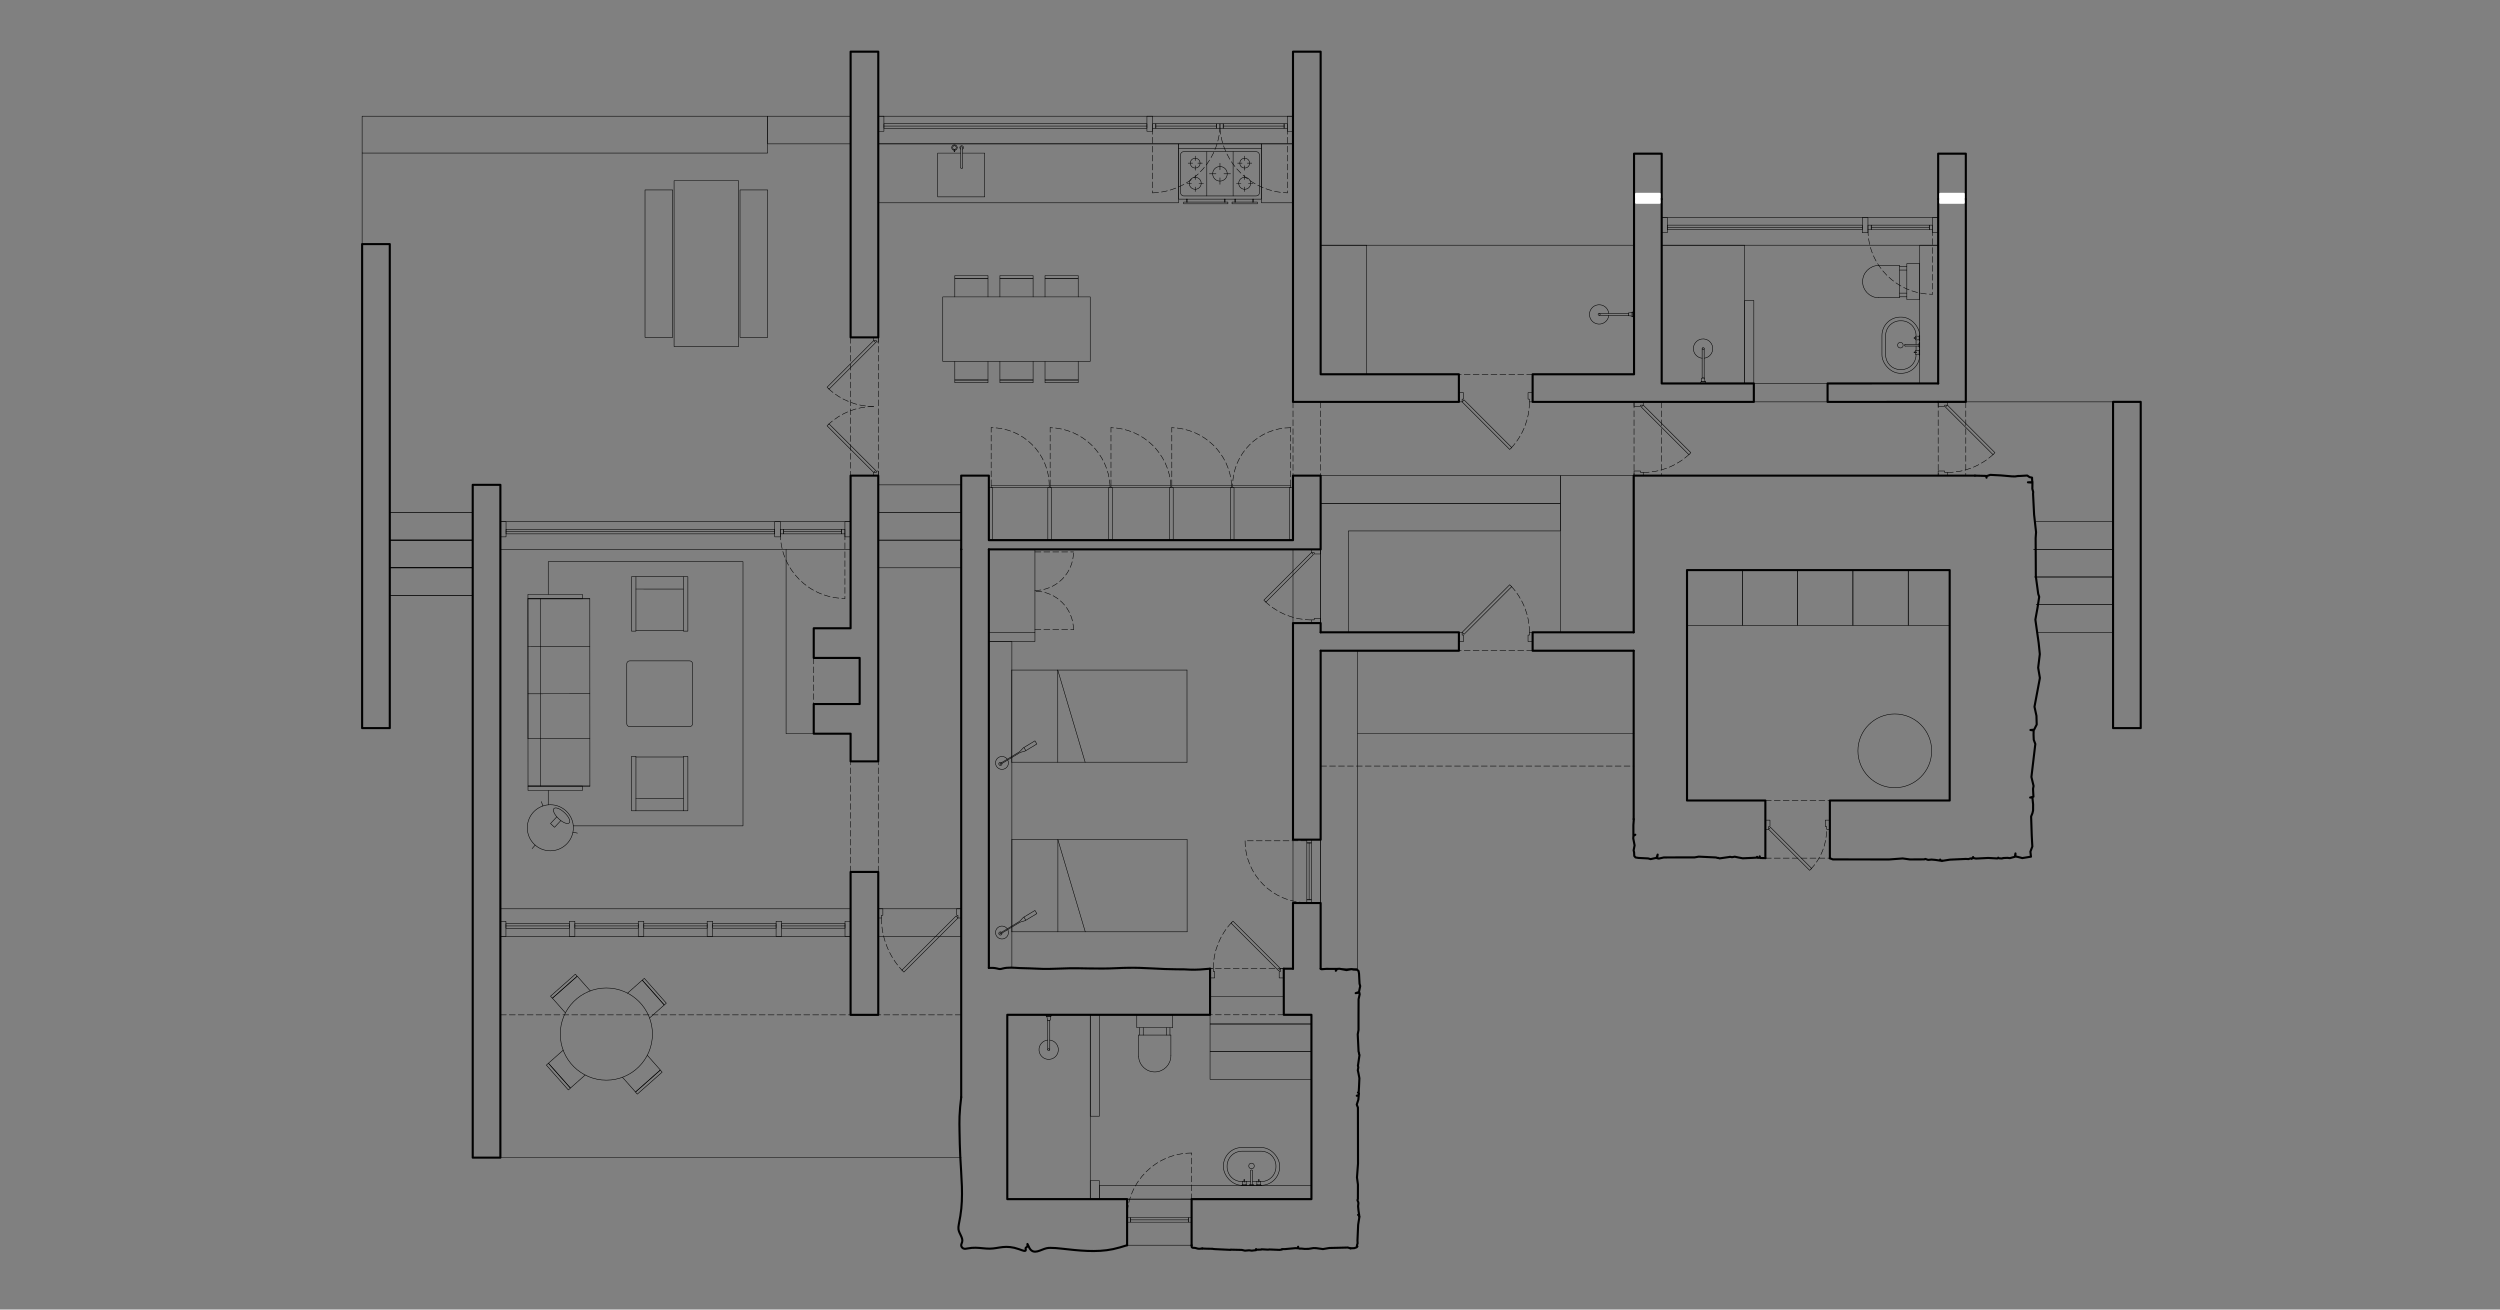 <?xml version="1.0" encoding="UTF-8"?>
<svg id="PPA_CN_VUE_EPAIS" data-name="PPA_CN_VUE EPAIS" xmlns="http://www.w3.org/2000/svg" viewBox="0 0 1190.55 623.62">
  <rect x="0" y="0" width="1190.55" height="623.62" fill="#808080" stroke="none"/>
  <defs>
    <style>
      .cls-1 {
        fill: #fff;
        stroke: #fff;
      }

      .cls-1, .cls-2, .cls-3, .cls-4 {
        stroke-linecap: round;
        stroke-linejoin: round;
      }

      .cls-2, .cls-3, .cls-4 {
        fill: none;
        stroke: #000;
      }

      .cls-3 {
        stroke-dasharray: 0 0 2.83 1.42;
      }

      .cls-3, .cls-4 {
        stroke-width: .25px;
      }
    </style>
  </defs>
  <g id="LWPOLYLINE">
    <polyline class="cls-4" points="969.46 248.44 1006.28 248.44 1006.28 261.61 968.49 261.61"/>
  </g>
  <g id="LWPOLYLINE-2" data-name="LWPOLYLINE">
    <polyline class="cls-4" points="968.49 261.61 1006.28 261.61 1006.28 274.77 968.93 274.77"/>
  </g>
  <g id="LWPOLYLINE-3" data-name="LWPOLYLINE">
    <polyline class="cls-4" points="968.93 274.77 1006.28 274.77 1006.28 287.94 969.69 287.94"/>
  </g>
  <g id="LWPOLYLINE-4" data-name="LWPOLYLINE">
    <polyline class="cls-4" points="969.69 287.94 1006.28 287.94 1006.28 301.11 970.06 301.11"/>
  </g>
  <g id="LWPOLYLINE-5" data-name="LWPOLYLINE">
    <line class="cls-3" x1="840.7" y1="408.65" x2="871.42" y2="408.65"/>
  </g>
  <g id="LWPOLYLINE-6" data-name="LWPOLYLINE">
    <polygon class="cls-4" points="842.9 393.62 842.9 390.55 840.7 390.55 840.7 394.94 842.24 394.94 842.24 393.62 842.9 393.62"/>
  </g>
  <g id="LWPOLYLINE-7" data-name="LWPOLYLINE">
    <polygon class="cls-4" points="869.23 393.62 869.23 390.55 871.42 390.55 871.42 394.94 869.89 394.94 869.89 393.62 869.23 393.62"/>
  </g>
  <g id="LWPOLYLINE-8" data-name="LWPOLYLINE">
    <rect class="cls-4" x="851.82" y="390.42" width="1.32" height="27.65" transform="translate(-36.16 721.19) rotate(-45)"/>
  </g>
  <g id="ARC">
    <path class="cls-3" d="m862.38,413.9c4.84-5.13,7.53-11.92,7.52-18.97"/>
  </g>
  <g id="LWPOLYLINE-9" data-name="LWPOLYLINE">
    <line class="cls-4" x1="567.47" y1="571.05" x2="536.75" y2="571.05"/>
  </g>
  <g id="LWPOLYLINE-10" data-name="LWPOLYLINE">
    <line class="cls-4" x1="536.75" y1="593" x2="567.47" y2="593"/>
  </g>
  <g id="LWPOLYLINE-11" data-name="LWPOLYLINE">
    <rect class="cls-4" x="418.24" y="68.5" width="142.98" height="28.09"/>
  </g>
  <g id="LWPOLYLINE-12" data-name="LWPOLYLINE">
    <rect class="cls-4" x="418.24" y="230.89" width="39.5" height="13.17"/>
  </g>
  <g id="LWPOLYLINE-13" data-name="LWPOLYLINE">
    <rect class="cls-4" x="418.24" y="257.22" width="39.51" height="13.17"/>
  </g>
  <g id="LWPOLYLINE-14" data-name="LWPOLYLINE">
    <rect class="cls-4" x="418.24" y="55.33" width="197.51" height="13.18"/>
  </g>
  <g id="LWPOLYLINE-15" data-name="LWPOLYLINE">
    <rect class="cls-4" x="321.01" y="86.05" width="30.72" height="79"/>
  </g>
  <g id="LWPOLYLINE-16" data-name="LWPOLYLINE">
    <rect class="cls-4" x="307.17" y="90.44" width="13.17" height="70.23"/>
  </g>
  <g id="LWPOLYLINE-17" data-name="LWPOLYLINE">
    <rect class="cls-4" x="352.41" y="90.44" width="13.17" height="70.23"/>
  </g>
  <g id="LWPOLYLINE-18" data-name="LWPOLYLINE">
    <rect class="cls-4" x="628.92" y="309.9" width="17.56" height="151.43"/>
  </g>
  <g id="LWPOLYLINE-19" data-name="LWPOLYLINE">
    <rect class="cls-4" x="615.75" y="261.62" width="13.17" height="35.11"/>
  </g>
  <g id="LWPOLYLINE-20" data-name="LWPOLYLINE">
    <polyline class="cls-4" points="457.54 72.91 446.55 72.91 446.55 93.76 468.93 93.76 468.93 72.91 458.38 72.91"/>
  </g>
  <g id="LINE">
    <line class="cls-4" x1="454.65" y1="72.28" x2="454.43" y2="72.28"/>
  </g>
  <g id="ARC-2" data-name="ARC">
    <path class="cls-4" d="m454.79,69.44c-.17-.05-.34-.05-.51,0"/>
  </g>
  <g id="ARC-3" data-name="ARC">
    <path class="cls-4" d="m454.81,71.11c.46-.15.71-.65.56-1.11-.09-.26-.29-.47-.56-.56"/>
  </g>
  <g id="ARC-4" data-name="ARC">
    <path class="cls-4" d="m454.79,71.12s.01,0,.02,0"/>
  </g>
  <g id="ARC-5" data-name="ARC">
    <path class="cls-4" d="m454.26,71.11s.01,0,.02,0"/>
  </g>
  <g id="ARC-6" data-name="ARC">
    <path class="cls-4" d="m454.26,69.45c-.46.15-.71.65-.56,1.11.09.26.29.47.56.56"/>
  </g>
  <g id="ARC-7" data-name="ARC">
    <path class="cls-4" d="m454.28,69.44s-.01,0-.02,0"/>
  </g>
  <g id="ARC-8" data-name="ARC">
    <path class="cls-4" d="m454.81,69.45s-.01,0-.02,0"/>
  </g>
  <g id="ARC-9" data-name="ARC">
    <path class="cls-4" d="m454.28,71.12c.17.05.34.05.51,0"/>
  </g>
  <g id="ARC-10" data-name="ARC">
    <path class="cls-4" d="m454.65,72.28s.04-.02.04-.04"/>
  </g>
  <g id="ARC-11" data-name="ARC">
    <path class="cls-4" d="m454.38,72.23s.02.04.04.04"/>
  </g>
  <g id="LINE-2" data-name="LINE">
    <line class="cls-4" x1="454.69" y1="71.15" x2="454.69" y2="72.23"/>
  </g>
  <g id="LINE-3" data-name="LINE">
    <line class="cls-4" x1="454.38" y1="71.15" x2="454.38" y2="72.23"/>
  </g>
  <g id="ARC-12" data-name="ARC">
    <path class="cls-4" d="m455.85,70.28c0-.73-.59-1.32-1.32-1.32s-1.32.59-1.32,1.32c0,.67.5,1.23,1.16,1.31"/>
  </g>
  <g id="ARC-13" data-name="ARC">
    <path class="cls-4" d="m454.69,71.59c.66-.08,1.16-.64,1.16-1.31"/>
  </g>
  <g id="ARC-14" data-name="ARC">
    <path class="cls-4" d="m458.38,70.28c0-.23-.19-.42-.42-.42s-.42.19-.42.42"/>
  </g>
  <g id="LINE-4" data-name="LINE">
    <line class="cls-4" x1="458.38" y1="79.93" x2="458.38" y2="70.28"/>
  </g>
  <g id="LINE-5" data-name="LINE">
    <line class="cls-4" x1="457.54" y1="70.28" x2="457.54" y2="79.93"/>
  </g>
  <g id="ELLIPSE">
    <path class="cls-4" d="m457.54,79.93c0,.22.19.4.42.4s.42-.18.42-.4"/>
  </g>
  <g id="ARC-15" data-name="ARC">
    <path class="cls-4" d="m458.38,71.05c.43-.23.59-.76.36-1.19s-.76-.59-1.19-.36-.59.76-.36,1.19c.08.15.2.27.36.36"/>
  </g>
  <g id="LINE-6" data-name="LINE">
    <line class="cls-4" x1="561.22" y1="70.7" x2="600.72" y2="70.7"/>
  </g>
  <g id="LWPOLYLINE-21" data-name="LWPOLYLINE">
    <rect class="cls-4" x="561.22" y="68.5" width="39.5" height="26.33"/>
  </g>
  <g id="SPLINE">
    <path class="cls-4" d="m565.35,96.23s0,0,0,0-.01,0-.02,0-.02,0-.04,0-.03,0-.05,0-.03,0-.05,0c-.02,0-.03,0-.05,0s-.03,0-.04,0c-.01,0-.02,0-.03,0s-.02,0-.02,0c0,0,0,0,0,0"/>
  </g>
  <g id="LWPOLYLINE-22" data-name="LWPOLYLINE">
    <path class="cls-4" d="m565.04,96.23v-1.13c0-.08-.04-.15-.11-.18v-.08h.53v.08c-.07.04-.11.11-.11.18v1.13"/>
  </g>
  <g id="LWPOLYLINE-23" data-name="LWPOLYLINE">
    <line class="cls-4" x1="565.35" y1="96.23" x2="583.08" y2="96.23"/>
  </g>
  <g id="LWPOLYLINE-24" data-name="LWPOLYLINE">
    <polyline class="cls-4" points="583.4 96.23 584.75 96.23 584.75 97.07 563.68 97.07 563.68 96.23 565.04 96.23"/>
  </g>
  <g id="CIRCLE">
    <circle class="cls-4" cx="569.19" cy="87.29" r="2.85"/>
  </g>
  <g id="CIRCLE-2" data-name="CIRCLE">
    <circle class="cls-4" cx="569.19" cy="77.7" r="2.31"/>
  </g>
  <g id="LINE-7" data-name="LINE">
    <line class="cls-4" x1="574.71" y1="72.23" x2="574.71" y2="93.3"/>
  </g>
  <g id="LINE-8" data-name="LINE">
    <line class="cls-4" x1="587.23" y1="72.23" x2="587.23" y2="93.3"/>
  </g>
  <g id="CIRCLE-3" data-name="CIRCLE">
    <circle class="cls-4" cx="580.97" cy="82.77" r="3.47"/>
  </g>
  <g id="LWPOLYLINE-25" data-name="LWPOLYLINE">
    <rect class="cls-4" x="562.19" y="72.23" width="37.57" height="21.07" rx="1.49" ry="1.49"/>
  </g>
  <g id="CIRCLE-4" data-name="CIRCLE">
    <circle class="cls-4" cx="592.75" cy="87.29" r="2.85"/>
  </g>
  <g id="CIRCLE-5" data-name="CIRCLE">
    <circle class="cls-4" cx="592.75" cy="77.7" r="2.31"/>
  </g>
  <g id="SPLINE-2" data-name="SPLINE">
    <path class="cls-4" d="m583.08,96.23s0,0,0,0,.01,0,.02,0,.02,0,.04,0,.03,0,.05,0,.03,0,.05,0c.02,0,.03,0,.05,0s.03,0,.04,0c.01,0,.02,0,.03,0s.02,0,.02,0c0,0,0,0,0,0"/>
  </g>
  <g id="LWPOLYLINE-26" data-name="LWPOLYLINE">
    <path class="cls-4" d="m583.4,96.23v-1.13c0-.08.04-.15.11-.18v-.08h-.53v.08c.07.04.11.11.11.18v1.13"/>
  </g>
  <g id="LWPOLYLINE-27" data-name="LWPOLYLINE">
    <line class="cls-4" x1="596.59" y1="96.23" x2="588.39" y2="96.23"/>
  </g>
  <g id="LWPOLYLINE-28" data-name="LWPOLYLINE">
    <polyline class="cls-4" points="588.07 96.23 586.72 96.23 586.72 97.07 598.78 97.07 598.78 96.23 596.91 96.23"/>
  </g>
  <g id="SPLINE-3" data-name="SPLINE">
    <path class="cls-4" d="m588.39,96.23s0,0,0,0-.01,0-.02,0-.02,0-.04,0-.03,0-.05,0-.03,0-.05,0c-.02,0-.03,0-.05,0s-.03,0-.04,0c-.01,0-.02,0-.03,0s-.02,0-.02,0c0,0,0,0,0,0"/>
  </g>
  <g id="LWPOLYLINE-29" data-name="LWPOLYLINE">
    <path class="cls-4" d="m588.07,96.23v-1.13c0-.08-.04-.15-.11-.18v-.08h.53v.08c-.07.04-.11.11-.11.18v1.13"/>
  </g>
  <g id="SPLINE-4" data-name="SPLINE">
    <path class="cls-4" d="m596.59,96.23s0,0,0,0,.01,0,.02,0,.02,0,.04,0,.03,0,.05,0,.03,0,.05,0c.02,0,.03,0,.05,0s.03,0,.04,0c.01,0,.02,0,.03,0s.02,0,.02,0c0,0,0,0,0,0"/>
  </g>
  <g id="LWPOLYLINE-30" data-name="LWPOLYLINE">
    <path class="cls-4" d="m596.91,96.23v-1.13c0-.08.04-.15.11-.18v-.08h-.53v.08c.07.04.11.11.11.18v1.13"/>
  </g>
  <g id="LWPOLYLINE-31" data-name="LWPOLYLINE">
    <line class="cls-4" x1="567.94" y1="77.7" x2="565.84" y2="77.7"/>
  </g>
  <g id="LWPOLYLINE-32" data-name="LWPOLYLINE">
    <line class="cls-4" x1="570.45" y1="77.7" x2="572.55" y2="77.7"/>
  </g>
  <g id="LWPOLYLINE-33" data-name="LWPOLYLINE">
    <line class="cls-4" x1="569.19" y1="76.44" x2="569.19" y2="74.34"/>
  </g>
  <g id="LWPOLYLINE-34" data-name="LWPOLYLINE">
    <line class="cls-4" x1="569.19" y1="78.95" x2="569.19" y2="81.06"/>
  </g>
  <g id="LWPOLYLINE-35" data-name="LWPOLYLINE">
    <line class="cls-4" x1="567.39" y1="87.29" x2="565.29" y2="87.29"/>
  </g>
  <g id="LWPOLYLINE-36" data-name="LWPOLYLINE">
    <line class="cls-4" x1="571" y1="87.29" x2="573.1" y2="87.29"/>
  </g>
  <g id="LWPOLYLINE-37" data-name="LWPOLYLINE">
    <line class="cls-4" x1="569.19" y1="85.49" x2="569.19" y2="83.39"/>
  </g>
  <g id="LWPOLYLINE-38" data-name="LWPOLYLINE">
    <line class="cls-4" x1="569.19" y1="89.09" x2="569.19" y2="91.19"/>
  </g>
  <g id="LWPOLYLINE-39" data-name="LWPOLYLINE">
    <line class="cls-4" x1="580.97" y1="80.86" x2="580.97" y2="77.74"/>
  </g>
  <g id="LWPOLYLINE-40" data-name="LWPOLYLINE">
    <line class="cls-4" x1="580.97" y1="84.68" x2="580.97" y2="87.79"/>
  </g>
  <g id="LWPOLYLINE-41" data-name="LWPOLYLINE">
    <line class="cls-4" x1="582.88" y1="82.77" x2="586" y2="82.77"/>
  </g>
  <g id="LWPOLYLINE-42" data-name="LWPOLYLINE">
    <line class="cls-4" x1="579.06" y1="82.77" x2="575.95" y2="82.77"/>
  </g>
  <g id="LWPOLYLINE-43" data-name="LWPOLYLINE">
    <line class="cls-4" x1="594.01" y1="77.7" x2="596.11" y2="77.7"/>
  </g>
  <g id="LWPOLYLINE-44" data-name="LWPOLYLINE">
    <line class="cls-4" x1="591.49" y1="77.7" x2="589.39" y2="77.7"/>
  </g>
  <g id="LWPOLYLINE-45" data-name="LWPOLYLINE">
    <line class="cls-4" x1="592.75" y1="76.44" x2="592.75" y2="74.34"/>
  </g>
  <g id="LWPOLYLINE-46" data-name="LWPOLYLINE">
    <line class="cls-4" x1="592.75" y1="78.95" x2="592.75" y2="81.06"/>
  </g>
  <g id="LWPOLYLINE-47" data-name="LWPOLYLINE">
    <line class="cls-4" x1="594.55" y1="87.29" x2="596.65" y2="87.29"/>
  </g>
  <g id="LWPOLYLINE-48" data-name="LWPOLYLINE">
    <line class="cls-4" x1="590.95" y1="87.29" x2="588.85" y2="87.29"/>
  </g>
  <g id="LWPOLYLINE-49" data-name="LWPOLYLINE">
    <line class="cls-4" x1="592.75" y1="85.49" x2="592.75" y2="83.39"/>
  </g>
  <g id="LWPOLYLINE-50" data-name="LWPOLYLINE">
    <line class="cls-4" x1="592.75" y1="89.09" x2="592.75" y2="91.19"/>
  </g>
  <g id="LWPOLYLINE-51" data-name="LWPOLYLINE">
    <rect class="cls-4" x="600.72" y="68.5" width="15.03" height="28.09"/>
  </g>
  <g id="LWPOLYLINE-52" data-name="LWPOLYLINE">
    <rect class="cls-4" x="418.24" y="244.06" width="39.5" height="13.17"/>
  </g>
  <g id="LWPOLYLINE-53" data-name="LWPOLYLINE">
    <polygon class="cls-4" points="625.85 263.81 628.92 263.81 628.92 261.62 624.53 261.62 624.53 263.15 625.85 263.15 625.85 263.81"/>
  </g>
  <g id="LWPOLYLINE-54" data-name="LWPOLYLINE">
    <polygon class="cls-4" points="625.85 294.53 628.92 294.53 628.92 296.73 624.53 296.73 624.53 295.19 625.85 295.19 625.85 294.53"/>
  </g>
  <g id="LWPOLYLINE-55" data-name="LWPOLYLINE">
    <rect class="cls-4" x="597.65" y="274.29" width="32.04" height="1.32" transform="translate(-14.68 514.46) rotate(-45)"/>
  </g>
  <g id="ARC-16" data-name="ARC">
    <path class="cls-3" d="m602.55,286.49c5.95,5.6,13.81,8.72,21.98,8.72"/>
  </g>
  <g id="LWPOLYLINE-56" data-name="LWPOLYLINE">
    <polygon class="cls-4" points="696.95 302.43 696.95 305.51 694.76 305.51 694.76 301.12 696.29 301.12 696.29 302.43 696.95 302.43"/>
  </g>
  <g id="LWPOLYLINE-57" data-name="LWPOLYLINE">
    <polygon class="cls-4" points="727.68 302.43 727.68 305.51 729.87 305.51 729.87 301.12 728.34 301.12 728.34 302.43 727.68 302.43"/>
  </g>
  <g id="LWPOLYLINE-58" data-name="LWPOLYLINE">
    <rect class="cls-4" x="692.07" y="289.6" width="32.04" height="1.32" transform="translate(2.15 585.71) rotate(-45)"/>
  </g>
  <g id="ARC-17" data-name="ARC">
    <path class="cls-3" d="m728.35,301.12c0-8.17-3.12-16.03-8.72-21.98"/>
  </g>
  <g id="LWPOLYLINE-59" data-name="LWPOLYLINE">
    <polygon class="cls-4" points="417.37 162.86 418.24 162.86 418.24 160.67 416.05 160.67 416.05 162.2 417.37 162.2 417.37 162.86"/>
  </g>
  <g id="LWPOLYLINE-60" data-name="LWPOLYLINE">
    <polygon class="cls-4" points="417.37 224.31 418.24 224.31 418.24 226.51 416.05 226.51 416.05 224.97 417.37 224.97 417.37 224.31"/>
  </g>
  <g id="LWPOLYLINE-61" data-name="LWPOLYLINE">
    <rect class="cls-4" x="389.73" y="173.11" width="31.39" height="1.32" transform="translate(-4.12 337.57) rotate(-45)"/>
  </g>
  <g id="LWPOLYLINE-62" data-name="LWPOLYLINE">
    <rect class="cls-4" x="404.76" y="197.72" width="1.32" height="31.39" transform="translate(-32.16 349.18) rotate(-45)"/>
  </g>
  <g id="ARC-18" data-name="ARC">
    <path class="cls-3" d="m394.52,185.06c5.83,5.48,13.53,8.53,21.53,8.53"/>
  </g>
  <g id="ARC-19" data-name="ARC">
    <path class="cls-3" d="m416.05,193.59c-8,0-15.7,3.05-21.53,8.53"/>
  </g>
  <g id="LWPOLYLINE-63" data-name="LWPOLYLINE">
    <line class="cls-3" x1="405.07" y1="415.24" x2="405.07" y2="362.57"/>
  </g>
  <g id="LWPOLYLINE-64" data-name="LWPOLYLINE">
    <polyline class="cls-4" points="481.88 460.81 481.88 305.51 470.91 305.51 470.91 460.94"/>
  </g>
  <g id="LWPOLYLINE-65" data-name="LWPOLYLINE">
    <rect class="cls-4" x="615.75" y="399.87" width="13.17" height="30.16"/>
  </g>
  <g id="LWPOLYLINE-66" data-name="LWPOLYLINE">
    <rect class="cls-4" x="743.04" y="226.5" width="35.11" height="74.62"/>
  </g>
  <g id="LINE-9" data-name="LINE">
    <line class="cls-4" x1="908.07" y1="141.34" x2="904.56" y2="141.35"/>
  </g>
  <g id="LINE-10" data-name="LINE">
    <line class="cls-4" x1="904.56" y1="141.78" x2="894.46" y2="141.79"/>
  </g>
  <g id="ARC-20" data-name="ARC">
    <path class="cls-4" d="m894.69,126.42c-4.24,0-7.68,3.45-7.68,7.69,0,4.15,3.31,7.55,7.46,7.68"/>
  </g>
  <g id="LINE-11" data-name="LINE">
    <line class="cls-4" x1="908.07" y1="139.59" x2="904.56" y2="139.59"/>
  </g>
  <g id="LINE-12" data-name="LINE">
    <line class="cls-4" x1="908.07" y1="128.62" x2="904.56" y2="128.62"/>
  </g>
  <g id="LINE-13" data-name="LINE">
    <line class="cls-4" x1="904.56" y1="126.42" x2="904.56" y2="141.78"/>
  </g>
  <g id="LINE-14" data-name="LINE">
    <line class="cls-4" x1="904.56" y1="126.42" x2="894.69" y2="126.42"/>
  </g>
  <g id="LINE-15" data-name="LINE">
    <line class="cls-4" x1="908.07" y1="126.86" x2="904.56" y2="126.86"/>
  </g>
  <g id="LWPOLYLINE-67" data-name="LWPOLYLINE">
    <rect class="cls-4" x="908.07" y="125.54" width="6.14" height="17.12"/>
  </g>
  <g id="LWPOLYLINE-68" data-name="LWPOLYLINE">
    <rect class="cls-4" x="914.22" y="116.77" width="8.78" height="65.84"/>
  </g>
  <g id="LINE-16" data-name="LINE">
    <line class="cls-4" x1="811.56" y1="166" x2="811.56" y2="180"/>
  </g>
  <g id="LINE-17" data-name="LINE">
    <line class="cls-4" x1="810.59" y1="180" x2="810.59" y2="166"/>
  </g>
  <g id="ARC-21" data-name="ARC">
    <path class="cls-4" d="m810.13,181.75c-.25.16-.38.45-.35.75"/>
  </g>
  <g id="ARC-22" data-name="ARC">
    <path class="cls-4" d="m812.37,182.49c.03-.3-.1-.58-.35-.75"/>
  </g>
  <g id="LINE-18" data-name="LINE">
    <line class="cls-4" x1="811.99" y1="181.68" x2="810.16" y2="181.68"/>
  </g>
  <g id="LINE-19" data-name="LINE">
    <line class="cls-4" x1="811.99" y1="181.72" x2="810.16" y2="181.72"/>
  </g>
  <g id="LINE-20" data-name="LINE">
    <line class="cls-4" x1="810.72" y1="180" x2="811.09" y2="180"/>
  </g>
  <g id="ARC-23" data-name="ARC">
    <path class="cls-4" d="m811.77,180.12c-.06-.08-.16-.12-.26-.12"/>
  </g>
  <g id="ARC-24" data-name="ARC">
    <path class="cls-4" d="m811.99,181.72s.01.02.02.03"/>
  </g>
  <g id="ARC-25" data-name="ARC">
    <path class="cls-4" d="m811.99,181.71s0,0,0,0"/>
  </g>
  <g id="ARC-26" data-name="ARC">
    <path class="cls-4" d="m811.99,181.7s0,0,0,.01"/>
  </g>
  <g id="ARC-27" data-name="ARC">
    <path class="cls-4" d="m811.99,181.68s0,.01,0,.02"/>
  </g>
  <g id="LINE-21" data-name="LINE">
    <line class="cls-4" x1="811.51" y1="180" x2="811.45" y2="180"/>
  </g>
  <g id="LINE-22" data-name="LINE">
    <line class="cls-4" x1="811.45" y1="180" x2="811.09" y2="180"/>
  </g>
  <g id="ARC-28" data-name="ARC">
    <path class="cls-4" d="m810.64,180c-.1,0-.19.04-.25.12"/>
  </g>
  <g id="ARC-29" data-name="ARC">
    <path class="cls-4" d="m810.16,181.71s0,0,0-.01"/>
  </g>
  <g id="ARC-30" data-name="ARC">
    <path class="cls-4" d="m810.16,181.7s0-.01,0-.02"/>
  </g>
  <g id="ARC-31" data-name="ARC">
    <path class="cls-4" d="m810.13,181.75s.02-.02.02-.03"/>
  </g>
  <g id="ARC-32" data-name="ARC">
    <path class="cls-4" d="m810.16,181.72s0,0,0,0"/>
  </g>
  <g id="ARC-33" data-name="ARC">
    <path class="cls-4" d="m810.16,181.68c.16-.5.24-1.03.22-1.56"/>
  </g>
  <g id="LINE-23" data-name="LINE">
    <line class="cls-4" x1="810.64" y1="180" x2="810.72" y2="180"/>
  </g>
  <g id="LINE-24" data-name="LINE">
    <line class="cls-4" x1="809.76" y1="182.61" x2="812.39" y2="182.61"/>
  </g>
  <g id="LINE-25" data-name="LINE">
    <line class="cls-4" x1="809.75" y1="182.49" x2="811.07" y2="182.49"/>
  </g>
  <g id="ARC-34" data-name="ARC">
    <path class="cls-4" d="m812.39,182.61s.05-.06.03-.1c0-.01-.01-.02-.02-.03"/>
  </g>
  <g id="LINE-26" data-name="LINE">
    <line class="cls-4" x1="812.39" y1="182.49" x2="811.07" y2="182.49"/>
  </g>
  <g id="LINE-27" data-name="LINE">
    <line class="cls-4" x1="812.39" y1="182.49" x2="812.37" y2="182.49"/>
  </g>
  <g id="ARC-35" data-name="ARC">
    <path class="cls-4" d="m809.75,182.49s-.04.06-.02.1c0,0,.02.02.03.02"/>
  </g>
  <g id="LINE-28" data-name="LINE">
    <line class="cls-4" x1="809.75" y1="182.49" x2="809.78" y2="182.49"/>
  </g>
  <g id="ARC-36" data-name="ARC">
    <path class="cls-4" d="m811.77,180.12c-.02.53.06,1.06.22,1.56"/>
  </g>
  <g id="ARC-37" data-name="ARC">
    <path class="cls-4" d="m811.56,170.58c2.53-.29,4.34-2.57,4.05-5.1s-2.57-4.34-5.1-4.05-4.34,2.57-4.05,5.1c.25,2.16,1.97,3.85,4.13,4.06"/>
  </g>
  <g id="CIRCLE-6" data-name="CIRCLE">
    <circle class="cls-4" cx="811.08" cy="166" r=".48"/>
  </g>
  <g id="LWPOLYLINE-69" data-name="LWPOLYLINE">
    <rect class="cls-4" x="791.32" y="116.77" width="39.5" height="65.85"/>
  </g>
  <g id="LINE-29" data-name="LINE">
    <line class="cls-4" x1="914.15" y1="159.65" x2="914.15" y2="162.29"/>
  </g>
  <g id="LINE-30" data-name="LINE">
    <line class="cls-4" x1="914.22" y1="162.29" x2="914.22" y2="159.65"/>
  </g>
  <g id="LINE-31" data-name="LINE">
    <line class="cls-4" x1="914.22" y1="159.65" x2="914.15" y2="159.65"/>
  </g>
  <g id="LINE-32" data-name="LINE">
    <line class="cls-4" x1="914.22" y1="162.29" x2="914.15" y2="162.29"/>
  </g>
  <g id="LINE-33" data-name="LINE">
    <line class="cls-4" x1="914.15" y1="163.08" x2="914.15" y2="165.71"/>
  </g>
  <g id="LINE-34" data-name="LINE">
    <line class="cls-4" x1="914.22" y1="165.71" x2="914.22" y2="163.08"/>
  </g>
  <g id="LINE-35" data-name="LINE">
    <line class="cls-4" x1="914.22" y1="163.08" x2="914.15" y2="163.08"/>
  </g>
  <g id="LINE-36" data-name="LINE">
    <line class="cls-4" x1="914.22" y1="165.71" x2="914.15" y2="165.71"/>
  </g>
  <g id="LINE-37" data-name="LINE">
    <line class="cls-4" x1="913.93" y1="161.84" x2="913.93" y2="160.1"/>
  </g>
  <g id="LINE-38" data-name="LINE">
    <line class="cls-4" x1="912.29" y1="160.14" x2="912.29" y2="160.79"/>
  </g>
  <g id="LINE-39" data-name="LINE">
    <line class="cls-4" x1="913.93" y1="161.76" x2="914.15" y2="161.76"/>
  </g>
  <g id="LINE-40" data-name="LINE">
    <line class="cls-4" x1="913.93" y1="160.18" x2="914.15" y2="160.18"/>
  </g>
  <g id="ARC-38" data-name="ARC">
    <path class="cls-4" d="m913.92,161.85s0,0,0,0"/>
  </g>
  <g id="ARC-39" data-name="ARC">
    <path class="cls-4" d="m913.93,160.1s0,0,0,0"/>
  </g>
  <g id="LINE-41" data-name="LINE">
    <line class="cls-4" x1="912.33" y1="161.85" x2="913.92" y2="161.85"/>
  </g>
  <g id="LINE-42" data-name="LINE">
    <line class="cls-4" x1="912.33" y1="160.09" x2="913.92" y2="160.09"/>
  </g>
  <g id="ARC-40" data-name="ARC">
    <path class="cls-4" d="m912.33,160.09s-.04.02-.04.04"/>
  </g>
  <g id="ARC-41" data-name="ARC">
    <path class="cls-4" d="m912.29,161.8s.02.04.04.04"/>
  </g>
  <g id="LINE-43" data-name="LINE">
    <line class="cls-4" x1="913.85" y1="163.98" x2="907.31" y2="163.98"/>
  </g>
  <g id="LINE-44" data-name="LINE">
    <line class="cls-4" x1="913.85" y1="164.81" x2="907.31" y2="164.81"/>
  </g>
  <g id="LINE-45" data-name="LINE">
    <line class="cls-4" x1="913.85" y1="163.65" x2="913.85" y2="165.14"/>
  </g>
  <g id="ARC-42" data-name="ARC">
    <path class="cls-4" d="m913.89,163.6s-.04.02-.04.04"/>
  </g>
  <g id="ARC-43" data-name="ARC">
    <path class="cls-4" d="m913.85,165.14s.02.04.04.04"/>
  </g>
  <g id="LINE-46" data-name="LINE">
    <line class="cls-4" x1="914.15" y1="163.6" x2="913.89" y2="163.6"/>
  </g>
  <g id="LINE-47" data-name="LINE">
    <line class="cls-4" x1="914.15" y1="165.18" x2="913.89" y2="165.18"/>
  </g>
  <g id="ARC-44" data-name="ARC">
    <path class="cls-4" d="m907.31,163.98c-.23,0-.42.19-.42.42s.19.42.42.42"/>
  </g>
  <g id="LINE-48" data-name="LINE">
    <line class="cls-4" x1="912.51" y1="161.14" x2="911.63" y2="161.14"/>
  </g>
  <g id="LINE-49" data-name="LINE">
    <line class="cls-4" x1="912.51" y1="160.79" x2="911.63" y2="160.79"/>
  </g>
  <g id="ELLIPSE-2" data-name="ELLIPSE">
    <ellipse class="cls-4" cx="911.63" cy="160.97" rx=".16" ry=".18"/>
  </g>
  <g id="ARC-45" data-name="ARC">
    <path class="cls-4" d="m912.51,161.14c.1,0,.18-.08.18-.18s-.08-.18-.18-.18"/>
  </g>
  <g id="LINE-50" data-name="LINE">
    <line class="cls-4" x1="912.29" y1="161.14" x2="912.29" y2="161.8"/>
  </g>
  <g id="LINE-51" data-name="LINE">
    <line class="cls-4" x1="914.15" y1="169.13" x2="914.15" y2="166.5"/>
  </g>
  <g id="LINE-52" data-name="LINE">
    <line class="cls-4" x1="914.22" y1="166.5" x2="914.22" y2="169.13"/>
  </g>
  <g id="LINE-53" data-name="LINE">
    <line class="cls-4" x1="914.22" y1="169.13" x2="914.15" y2="169.13"/>
  </g>
  <g id="LINE-54" data-name="LINE">
    <line class="cls-4" x1="914.22" y1="166.5" x2="914.15" y2="166.5"/>
  </g>
  <g id="LINE-55" data-name="LINE">
    <line class="cls-4" x1="913.93" y1="166.95" x2="913.93" y2="168.69"/>
  </g>
  <g id="LINE-56" data-name="LINE">
    <line class="cls-4" x1="912.29" y1="168.65" x2="912.29" y2="167.99"/>
  </g>
  <g id="LINE-57" data-name="LINE">
    <line class="cls-4" x1="913.93" y1="167.03" x2="914.15" y2="167.03"/>
  </g>
  <g id="LINE-58" data-name="LINE">
    <line class="cls-4" x1="913.93" y1="168.61" x2="914.15" y2="168.61"/>
  </g>
  <g id="ARC-46" data-name="ARC">
    <path class="cls-4" d="m913.93,166.95s0,0,0,0"/>
  </g>
  <g id="ARC-47" data-name="ARC">
    <path class="cls-4" d="m913.92,168.69s0,0,0,0"/>
  </g>
  <g id="LINE-59" data-name="LINE">
    <line class="cls-4" x1="912.33" y1="166.94" x2="913.92" y2="166.94"/>
  </g>
  <g id="LINE-60" data-name="LINE">
    <line class="cls-4" x1="912.33" y1="168.69" x2="913.92" y2="168.69"/>
  </g>
  <g id="ARC-48" data-name="ARC">
    <path class="cls-4" d="m912.29,168.65s.02.04.04.04"/>
  </g>
  <g id="ARC-49" data-name="ARC">
    <path class="cls-4" d="m912.33,166.94s-.04.02-.04.04"/>
  </g>
  <g id="LINE-61" data-name="LINE">
    <line class="cls-4" x1="912.51" y1="167.64" x2="911.63" y2="167.64"/>
  </g>
  <g id="LINE-62" data-name="LINE">
    <line class="cls-4" x1="912.51" y1="167.99" x2="911.63" y2="167.99"/>
  </g>
  <g id="ELLIPSE-3" data-name="ELLIPSE">
    <ellipse class="cls-4" cx="911.63" cy="167.82" rx=".16" ry=".18"/>
  </g>
  <g id="ARC-50" data-name="ARC">
    <path class="cls-4" d="m912.51,167.99c.1,0,.18-.08.18-.18s-.08-.18-.18-.18"/>
  </g>
  <g id="LINE-63" data-name="LINE">
    <line class="cls-4" x1="912.29" y1="167.64" x2="912.29" y2="166.98"/>
  </g>
  <g id="CIRCLE-7" data-name="CIRCLE">
    <circle class="cls-4" cx="905" cy="164.39" r="1.32"/>
  </g>
  <g id="LWPOLYLINE-70" data-name="LWPOLYLINE">
    <line class="cls-4" x1="912.46" y1="161.85" x2="912.46" y2="163.98"/>
  </g>
  <g id="LWPOLYLINE-71" data-name="LWPOLYLINE">
    <line class="cls-4" x1="912.46" y1="164.81" x2="912.46" y2="166.94"/>
  </g>
  <g id="LWPOLYLINE-72" data-name="LWPOLYLINE">
    <path class="cls-4" d="m912.46,168.69v.31c0,3.88-3.14,7.02-7.02,7.02h-.44c-3.88,0-7.02-3.14-7.02-7.02v-9.22c0-3.88,3.14-7.02,7.02-7.02h.44c3.88,0,7.02,3.14,7.02,7.02v.31"/>
  </g>
  <g id="LWPOLYLINE-73" data-name="LWPOLYLINE">
    <rect class="cls-4" x="896.22" y="151.01" width="18" height="26.77" rx="8.78" ry="8.78"/>
  </g>
  <g id="LWPOLYLINE-74" data-name="LWPOLYLINE">
    <rect class="cls-4" x="835.21" y="182.61" width="35.11" height="8.78"/>
  </g>
  <g id="LWPOLYLINE-75" data-name="LWPOLYLINE">
    <rect class="cls-4" x="791.33" y="103.6" width="131.67" height="13.17"/>
  </g>
  <g id="LWPOLYLINE-76" data-name="LWPOLYLINE">
    <rect class="cls-4" x="418.24" y="432.8" width="39.5" height="13.16"/>
  </g>
  <g id="LWPOLYLINE-77" data-name="LWPOLYLINE">
    <polygon class="cls-4" points="455.55 435.86 455.55 432.79 457.74 432.79 457.74 437.18 456.21 437.18 456.21 435.86 455.55 435.86"/>
  </g>
  <g id="LWPOLYLINE-78" data-name="LWPOLYLINE">
    <polygon class="cls-4" points="420.44 435.86 420.44 432.79 418.24 432.79 418.24 437.18 419.78 437.18 419.78 435.86 420.44 435.86"/>
  </g>
  <g id="LWPOLYLINE-79" data-name="LWPOLYLINE">
    <rect class="cls-4" x="424.65" y="448.93" width="36.43" height="1.32" transform="translate(-188.2 444.83) rotate(-45)"/>
  </g>
  <g id="ARC-51" data-name="ARC">
    <path class="cls-3" d="m419.76,437.18c0,9.29,3.54,18.23,9.91,24.99"/>
  </g>
  <g id="LWPOLYLINE-80" data-name="LWPOLYLINE">
    <rect class="cls-4" x="830.82" y="143.1" width="4.39" height="39.51"/>
  </g>
  <g id="LWPOLYLINE-81" data-name="LWPOLYLINE">
    <line class="cls-4" x1="238.29" y1="551.29" x2="457.74" y2="551.29"/>
  </g>
  <g id="CIRCLE-8" data-name="CIRCLE">
    <circle class="cls-4" cx="288.76" cy="492.45" r="21.95"/>
  </g>
  <g id="LWPOLYLINE-82" data-name="LWPOLYLINE">
    <rect class="cls-4" x="260.63" y="468.96" width="15.8" height="1.32" transform="translate(-243.87 296.13) rotate(-41.53)"/>
  </g>
  <g id="LWPOLYLINE-83" data-name="LWPOLYLINE">
    <polyline class="cls-4" points="269.27 482.36 263.06 475.35 274.88 464.87 281.1 471.88"/>
  </g>
  <g id="LWPOLYLINE-84" data-name="LWPOLYLINE">
    <rect class="cls-4" x="310.94" y="464.32" width="1.32" height="15.8" transform="translate(-234.77 325.34) rotate(-41.53)"/>
  </g>
  <g id="LWPOLYLINE-85" data-name="LWPOLYLINE">
    <polyline class="cls-4" points="309.33 484.79 316.34 478.57 305.86 466.75 298.85 472.96"/>
  </g>
  <g id="LWPOLYLINE-86" data-name="LWPOLYLINE">
    <rect class="cls-4" x="265.27" y="504.78" width="1.32" height="15.8" transform="translate(-273.07 305.23) rotate(-41.53)"/>
  </g>
  <g id="LWPOLYLINE-87" data-name="LWPOLYLINE">
    <polyline class="cls-4" points="268.2 500.11 261.18 506.33 271.66 518.15 278.67 511.94"/>
  </g>
  <g id="LWPOLYLINE-88" data-name="LWPOLYLINE">
    <rect class="cls-4" x="301.09" y="514.63" width="15.8" height="1.32" transform="translate(-263.98 334.44) rotate(-41.53)"/>
  </g>
  <g id="LWPOLYLINE-89" data-name="LWPOLYLINE">
    <polyline class="cls-4" points="308.25 502.54 314.46 509.55 302.64 520.03 296.42 513.01"/>
  </g>
  <g id="LWPOLYLINE-90" data-name="LWPOLYLINE">
    <line class="cls-4" x1="172.45" y1="116.25" x2="172.45" y2="72.88"/>
  </g>
  <g id="LINE-64" data-name="LINE">
    <line class="cls-4" x1="257.3" y1="374.35" x2="257.28" y2="285.16"/>
  </g>
  <g id="LINE-65" data-name="LINE">
    <line class="cls-4" x1="280.92" y1="374.34" x2="251.45" y2="374.35"/>
  </g>
  <g id="LINE-66" data-name="LINE">
    <line class="cls-4" x1="251.44" y1="351.74" x2="280.91" y2="351.73"/>
  </g>
  <g id="LINE-67" data-name="LINE">
    <line class="cls-4" x1="251.42" y1="307.78" x2="280.89" y2="307.76"/>
  </g>
  <g id="LINE-68" data-name="LINE">
    <line class="cls-4" x1="280.88" y1="285.15" x2="280.92" y2="374.34"/>
  </g>
  <g id="LINE-69" data-name="LINE">
    <line class="cls-4" x1="251.44" y1="351.74" x2="251.41" y2="285.16"/>
  </g>
  <g id="LINE-70" data-name="LINE">
    <line class="cls-4" x1="251.41" y1="285.16" x2="280.88" y2="285.15"/>
  </g>
  <g id="LWPOLYLINE-91" data-name="LWPOLYLINE">
    <polyline class="cls-4" points="280.92 374.34 251.45 374.35 251.42 285.16 280.88 285.15"/>
  </g>
  <g id="LWPOLYLINE-92" data-name="LWPOLYLINE">
    <rect class="cls-4" x="251.45" y="374.35" width="25.92" height="2.1"/>
  </g>
  <g id="LWPOLYLINE-93" data-name="LWPOLYLINE">
    <rect class="cls-4" x="251.42" y="283.02" width="25.91" height="2.14"/>
  </g>
  <g id="LINE-71" data-name="LINE">
    <line class="cls-4" x1="251.43" y1="330.39" x2="280.9" y2="330.38"/>
  </g>
  <g id="CIRCLE-9" data-name="CIRCLE">
    <circle class="cls-4" cx="262.08" cy="394.2" r="10.97"/>
  </g>
  <g id="LINE-72" data-name="LINE">
    <line class="cls-4" x1="258.53" y1="383.82" x2="257.82" y2="381.74"/>
  </g>
  <g id="LINE-73" data-name="LINE">
    <line class="cls-4" x1="254.86" y1="402.46" x2="253.41" y2="404.12"/>
  </g>
  <g id="LINE-74" data-name="LINE">
    <line class="cls-4" x1="272.84" y1="396.32" x2="274.99" y2="396.75"/>
  </g>
  <g id="ELLIPSE-4" data-name="ELLIPSE">
    <ellipse class="cls-4" cx="267.44" cy="388.46" rx="2.01" ry="5" transform="translate(-198.93 318.31) rotate(-46.9)"/>
  </g>
  <g id="LWPOLYLINE-94" data-name="LWPOLYLINE">
    <polyline class="cls-4" points="267.08 390.78 264.08 393.98 262.16 392.18 265.16 388.98"/>
  </g>
  <g id="LWPOLYLINE-95" data-name="LWPOLYLINE">
    <rect class="cls-4" x="185.62" y="244.06" width="39.5" height="13.17"/>
  </g>
  <g id="LWPOLYLINE-96" data-name="LWPOLYLINE">
    <rect class="cls-4" x="185.62" y="257.23" width="39.5" height="13.17"/>
  </g>
  <g id="LWPOLYLINE-97" data-name="LWPOLYLINE">
    <rect class="cls-4" x="185.62" y="270.39" width="39.5" height="13.17"/>
  </g>
  <g id="LWPOLYLINE-98" data-name="LWPOLYLINE">
    <polygon class="cls-4" points="696.95 190.07 696.95 187 694.76 187 694.76 191.39 696.29 191.39 696.29 190.07 696.95 190.07"/>
  </g>
  <g id="LWPOLYLINE-99" data-name="LWPOLYLINE">
    <polygon class="cls-4" points="727.68 190.07 727.68 187 729.87 187 729.87 191.39 728.33 191.39 728.33 190.07 727.68 190.07"/>
  </g>
  <g id="LWPOLYLINE-100" data-name="LWPOLYLINE">
    <rect class="cls-4" x="707.43" y="186.23" width="1.32" height="32.04" transform="translate(64.38 559.93) rotate(-45)"/>
  </g>
  <g id="ARC-52" data-name="ARC">
    <path class="cls-3" d="m719.63,213.37c5.6-5.95,8.72-13.81,8.72-21.98"/>
  </g>
  <g id="LWPOLYLINE-101" data-name="LWPOLYLINE">
    <line class="cls-3" x1="418.24" y1="415.24" x2="418.24" y2="362.57"/>
  </g>
  <g id="LWPOLYLINE-102" data-name="LWPOLYLINE">
    <rect class="cls-4" x="402.41" y="438.74" width="2.65" height="7.21"/>
  </g>
  <g id="LWPOLYLINE-103" data-name="LWPOLYLINE">
    <rect class="cls-4" x="369.59" y="438.75" width="2.65" height="7.21"/>
  </g>
  <g id="LWPOLYLINE-104" data-name="LWPOLYLINE">
    <rect class="cls-4" x="238.29" y="432.8" width="166.77" height="13.16"/>
  </g>
  <g id="LWPOLYLINE-105" data-name="LWPOLYLINE">
    <rect class="cls-4" x="470.91" y="301.12" width="21.95" height="4.39"/>
  </g>
  <g id="LWPOLYLINE-106" data-name="LWPOLYLINE">
    <line class="cls-3" x1="492.86" y1="262.83" x2="511.22" y2="262.83"/>
  </g>
  <g id="ARC-53" data-name="ARC">
    <path class="cls-3" d="m492.86,281.19c10.14,0,18.36-8.22,18.36-18.36"/>
  </g>
  <g id="LWPOLYLINE-107" data-name="LWPOLYLINE">
    <line class="cls-3" x1="492.86" y1="299.9" x2="511.22" y2="299.9"/>
  </g>
  <g id="ARC-54" data-name="ARC">
    <path class="cls-3" d="m511.22,299.9c0-10.14-8.22-18.36-18.36-18.36"/>
  </g>
  <g id="LINE-75" data-name="LINE">
    <line class="cls-4" x1="499.92" y1="499.88" x2="499.92" y2="485.88"/>
  </g>
  <g id="LINE-76" data-name="LINE">
    <line class="cls-4" x1="498.96" y1="485.88" x2="498.96" y2="499.88"/>
  </g>
  <g id="ARC-55" data-name="ARC">
    <path class="cls-4" d="m498.15,483.39c-.03.3.1.58.35.75"/>
  </g>
  <g id="ARC-56" data-name="ARC">
    <path class="cls-4" d="m500.38,484.14c.25-.16.38-.45.35-.75"/>
  </g>
  <g id="LINE-77" data-name="LINE">
    <line class="cls-4" x1="500.35" y1="484.2" x2="498.53" y2="484.2"/>
  </g>
  <g id="LINE-78" data-name="LINE">
    <line class="cls-4" x1="500.36" y1="484.16" x2="498.52" y2="484.16"/>
  </g>
  <g id="LINE-79" data-name="LINE">
    <line class="cls-4" x1="499.09" y1="485.88" x2="499.45" y2="485.88"/>
  </g>
  <g id="ARC-57" data-name="ARC">
    <path class="cls-4" d="m499.88,485.88c.1,0,.19-.04.26-.12"/>
  </g>
  <g id="ARC-58" data-name="ARC">
    <path class="cls-4" d="m500.38,484.14s-.02.02-.02.03"/>
  </g>
  <g id="ARC-59" data-name="ARC">
    <path class="cls-4" d="m500.36,484.16s0,0,0,0"/>
  </g>
  <g id="ARC-60" data-name="ARC">
    <path class="cls-4" d="m500.36,484.17s0,0,0,.01"/>
  </g>
  <g id="ARC-61" data-name="ARC">
    <path class="cls-4" d="m500.35,484.18s0,.01,0,.02"/>
  </g>
  <g id="LINE-80" data-name="LINE">
    <line class="cls-4" x1="499.88" y1="485.88" x2="499.81" y2="485.88"/>
  </g>
  <g id="LINE-81" data-name="LINE">
    <line class="cls-4" x1="499.81" y1="485.88" x2="499.45" y2="485.88"/>
  </g>
  <g id="ARC-62" data-name="ARC">
    <path class="cls-4" d="m498.75,485.76c.06.08.16.12.25.12"/>
  </g>
  <g id="ARC-63" data-name="ARC">
    <path class="cls-4" d="m498.53,484.18s0,0,0-.01"/>
  </g>
  <g id="ARC-64" data-name="ARC">
    <path class="cls-4" d="m498.53,484.2s0-.01,0-.02"/>
  </g>
  <g id="ARC-65" data-name="ARC">
    <path class="cls-4" d="m498.52,484.16s-.01-.02-.02-.03"/>
  </g>
  <g id="ARC-66" data-name="ARC">
    <path class="cls-4" d="m498.53,484.17s0,0,0,0"/>
  </g>
  <g id="ARC-67" data-name="ARC">
    <path class="cls-4" d="m498.75,485.76c.02-.53-.06-1.06-.22-1.56"/>
  </g>
  <g id="LINE-82" data-name="LINE">
    <line class="cls-4" x1="499.01" y1="485.88" x2="499.09" y2="485.88"/>
  </g>
  <g id="LINE-83" data-name="LINE">
    <line class="cls-4" x1="498.13" y1="483.27" x2="500.76" y2="483.27"/>
  </g>
  <g id="LINE-84" data-name="LINE">
    <line class="cls-4" x1="498.12" y1="483.39" x2="499.44" y2="483.39"/>
  </g>
  <g id="ARC-68" data-name="ARC">
    <path class="cls-4" d="m500.76,483.39s.04-.06.02-.1c0,0-.02-.02-.03-.02"/>
  </g>
  <g id="LINE-85" data-name="LINE">
    <line class="cls-4" x1="500.76" y1="483.39" x2="499.44" y2="483.39"/>
  </g>
  <g id="LINE-86" data-name="LINE">
    <line class="cls-4" x1="500.76" y1="483.39" x2="500.73" y2="483.39"/>
  </g>
  <g id="ARC-69" data-name="ARC">
    <path class="cls-4" d="m498.13,483.27s-.05.06-.03.1c0,.01.01.02.02.03"/>
  </g>
  <g id="LINE-87" data-name="LINE">
    <line class="cls-4" x1="498.12" y1="483.39" x2="498.15" y2="483.39"/>
  </g>
  <g id="ARC-70" data-name="ARC">
    <path class="cls-4" d="m500.36,484.2c-.16.5-.24,1.03-.22,1.56"/>
  </g>
  <g id="ARC-71" data-name="ARC">
    <path class="cls-4" d="m498.96,495.3c-2.53.24-4.39,2.5-4.14,5.03s2.5,4.39,5.03,4.14c2.53-.24,4.39-2.5,4.14-5.03-.21-2.16-1.9-3.89-4.06-4.13"/>
  </g>
  <g id="CIRCLE-10" data-name="CIRCLE">
    <circle class="cls-4" cx="499.44" cy="499.88" r=".48"/>
  </g>
  <g id="LWPOLYLINE-108" data-name="LWPOLYLINE">
    <rect class="cls-4" x="479.69" y="483.27" width="39.5" height="87.78"/>
  </g>
  <g id="LINE-88" data-name="LINE">
    <line class="cls-4" x1="542.67" y1="489.41" x2="542.67" y2="492.92"/>
  </g>
  <g id="LINE-89" data-name="LINE">
    <line class="cls-4" x1="542.24" y1="492.92" x2="542.23" y2="503.02"/>
  </g>
  <g id="ARC-72" data-name="ARC">
    <path class="cls-4" d="m542.23,503.02c.13,4.24,3.67,7.58,7.91,7.45,4.15-.12,7.45-3.52,7.46-7.68"/>
  </g>
  <g id="LINE-90" data-name="LINE">
    <line class="cls-4" x1="544.43" y1="489.41" x2="544.43" y2="492.92"/>
  </g>
  <g id="LINE-91" data-name="LINE">
    <line class="cls-4" x1="555.4" y1="489.41" x2="555.4" y2="492.92"/>
  </g>
  <g id="LINE-92" data-name="LINE">
    <line class="cls-4" x1="557.6" y1="492.92" x2="542.24" y2="492.92"/>
  </g>
  <g id="LINE-93" data-name="LINE">
    <line class="cls-4" x1="557.6" y1="492.92" x2="557.6" y2="502.8"/>
  </g>
  <g id="LINE-94" data-name="LINE">
    <line class="cls-4" x1="557.16" y1="489.41" x2="557.16" y2="492.92"/>
  </g>
  <g id="LWPOLYLINE-109" data-name="LWPOLYLINE">
    <rect class="cls-4" x="541.36" y="483.27" width="17.12" height="6.14"/>
  </g>
  <g id="LWPOLYLINE-110" data-name="LWPOLYLINE">
    <rect class="cls-4" x="523.58" y="564.47" width="100.95" height="6.58"/>
  </g>
  <g id="LINE-95" data-name="LINE">
    <line class="cls-4" x1="591.26" y1="564.4" x2="593.9" y2="564.4"/>
  </g>
  <g id="LINE-96" data-name="LINE">
    <line class="cls-4" x1="593.9" y1="564.47" x2="591.26" y2="564.47"/>
  </g>
  <g id="LINE-97" data-name="LINE">
    <line class="cls-4" x1="591.26" y1="564.47" x2="591.26" y2="564.4"/>
  </g>
  <g id="LINE-98" data-name="LINE">
    <line class="cls-4" x1="593.9" y1="564.47" x2="593.9" y2="564.4"/>
  </g>
  <g id="LINE-99" data-name="LINE">
    <line class="cls-4" x1="594.69" y1="564.4" x2="597.32" y2="564.4"/>
  </g>
  <g id="LINE-100" data-name="LINE">
    <line class="cls-4" x1="597.32" y1="564.47" x2="594.69" y2="564.47"/>
  </g>
  <g id="LINE-101" data-name="LINE">
    <line class="cls-4" x1="594.69" y1="564.47" x2="594.69" y2="564.4"/>
  </g>
  <g id="LINE-102" data-name="LINE">
    <line class="cls-4" x1="597.32" y1="564.47" x2="597.32" y2="564.4"/>
  </g>
  <g id="LINE-103" data-name="LINE">
    <line class="cls-4" x1="593.45" y1="564.18" x2="591.71" y2="564.18"/>
  </g>
  <g id="LINE-104" data-name="LINE">
    <line class="cls-4" x1="591.75" y1="562.53" x2="592.4" y2="562.53"/>
  </g>
  <g id="LINE-105" data-name="LINE">
    <line class="cls-4" x1="593.37" y1="564.18" x2="593.37" y2="564.4"/>
  </g>
  <g id="LINE-106" data-name="LINE">
    <line class="cls-4" x1="591.79" y1="564.18" x2="591.79" y2="564.4"/>
  </g>
  <g id="ARC-73" data-name="ARC">
    <path class="cls-4" d="m593.45,564.18s0,0,0,0"/>
  </g>
  <g id="ARC-74" data-name="ARC">
    <path class="cls-4" d="m591.7,564.17s0,0,0,0"/>
  </g>
  <g id="LINE-107" data-name="LINE">
    <line class="cls-4" x1="593.46" y1="562.58" x2="593.46" y2="564.17"/>
  </g>
  <g id="LINE-108" data-name="LINE">
    <line class="cls-4" x1="591.7" y1="562.58" x2="591.7" y2="564.17"/>
  </g>
  <g id="ARC-75" data-name="ARC">
    <path class="cls-4" d="m591.75,562.53s-.04.02-.04.04"/>
  </g>
  <g id="ARC-76" data-name="ARC">
    <path class="cls-4" d="m593.46,562.58s-.02-.04-.04-.04"/>
  </g>
  <g id="LINE-109" data-name="LINE">
    <line class="cls-4" x1="595.59" y1="564.09" x2="595.59" y2="557.55"/>
  </g>
  <g id="LINE-110" data-name="LINE">
    <line class="cls-4" x1="596.42" y1="564.09" x2="596.42" y2="557.55"/>
  </g>
  <g id="LINE-111" data-name="LINE">
    <line class="cls-4" x1="595.26" y1="564.09" x2="596.75" y2="564.09"/>
  </g>
  <g id="ARC-77" data-name="ARC">
    <path class="cls-4" d="m595.26,564.09s-.04.02-.04.04"/>
  </g>
  <g id="ARC-78" data-name="ARC">
    <path class="cls-4" d="m596.79,564.14s-.02-.04-.04-.04"/>
  </g>
  <g id="LINE-112" data-name="LINE">
    <line class="cls-4" x1="595.21" y1="564.4" x2="595.21" y2="564.14"/>
  </g>
  <g id="LINE-113" data-name="LINE">
    <line class="cls-4" x1="596.79" y1="564.4" x2="596.79" y2="564.14"/>
  </g>
  <g id="ARC-79" data-name="ARC">
    <path class="cls-4" d="m596.42,557.55c0-.23-.19-.42-.42-.42s-.42.19-.42.42"/>
  </g>
  <g id="LINE-114" data-name="LINE">
    <line class="cls-4" x1="592.75" y1="562.75" x2="592.75" y2="561.88"/>
  </g>
  <g id="LINE-115" data-name="LINE">
    <line class="cls-4" x1="592.4" y1="562.75" x2="592.4" y2="561.88"/>
  </g>
  <g id="ELLIPSE-5" data-name="ELLIPSE">
    <ellipse class="cls-4" cx="592.58" cy="561.88" rx=".18" ry=".16"/>
  </g>
  <g id="ARC-80" data-name="ARC">
    <path class="cls-4" d="m592.4,562.75c0,.1.08.18.18.18s.18-.08.18-.18"/>
  </g>
  <g id="LINE-116" data-name="LINE">
    <line class="cls-4" x1="592.75" y1="562.53" x2="593.41" y2="562.53"/>
  </g>
  <g id="LINE-117" data-name="LINE">
    <line class="cls-4" x1="600.74" y1="564.4" x2="598.11" y2="564.4"/>
  </g>
  <g id="LINE-118" data-name="LINE">
    <line class="cls-4" x1="598.11" y1="564.47" x2="600.74" y2="564.47"/>
  </g>
  <g id="LINE-119" data-name="LINE">
    <line class="cls-4" x1="600.74" y1="564.47" x2="600.74" y2="564.4"/>
  </g>
  <g id="LINE-120" data-name="LINE">
    <line class="cls-4" x1="598.11" y1="564.47" x2="598.11" y2="564.4"/>
  </g>
  <g id="LINE-121" data-name="LINE">
    <line class="cls-4" x1="598.56" y1="564.18" x2="600.3" y2="564.18"/>
  </g>
  <g id="LINE-122" data-name="LINE">
    <line class="cls-4" x1="600.26" y1="562.53" x2="599.6" y2="562.53"/>
  </g>
  <g id="LINE-123" data-name="LINE">
    <line class="cls-4" x1="598.64" y1="564.18" x2="598.64" y2="564.4"/>
  </g>
  <g id="LINE-124" data-name="LINE">
    <line class="cls-4" x1="600.22" y1="564.18" x2="600.22" y2="564.4"/>
  </g>
  <g id="ARC-81" data-name="ARC">
    <path class="cls-4" d="m598.55,564.17s0,0,0,0"/>
  </g>
  <g id="ARC-82" data-name="ARC">
    <path class="cls-4" d="m600.3,564.18s0,0,0,0"/>
  </g>
  <g id="LINE-125" data-name="LINE">
    <line class="cls-4" x1="598.55" y1="562.58" x2="598.55" y2="564.17"/>
  </g>
  <g id="LINE-126" data-name="LINE">
    <line class="cls-4" x1="600.3" y1="562.58" x2="600.3" y2="564.17"/>
  </g>
  <g id="ARC-83" data-name="ARC">
    <path class="cls-4" d="m600.3,562.58s-.02-.04-.04-.04"/>
  </g>
  <g id="ARC-84" data-name="ARC">
    <path class="cls-4" d="m598.59,562.53s-.04.02-.04.04"/>
  </g>
  <g id="LINE-127" data-name="LINE">
    <line class="cls-4" x1="599.25" y1="562.75" x2="599.25" y2="561.88"/>
  </g>
  <g id="LINE-128" data-name="LINE">
    <line class="cls-4" x1="599.6" y1="562.75" x2="599.6" y2="561.88"/>
  </g>
  <g id="ELLIPSE-6" data-name="ELLIPSE">
    <ellipse class="cls-4" cx="599.43" cy="561.88" rx=".18" ry=".16"/>
  </g>
  <g id="ARC-85" data-name="ARC">
    <path class="cls-4" d="m599.25,562.75c0,.1.08.18.18.18s.18-.08.18-.18"/>
  </g>
  <g id="LINE-129" data-name="LINE">
    <line class="cls-4" x1="599.25" y1="562.53" x2="598.59" y2="562.53"/>
  </g>
  <g id="CIRCLE-11" data-name="CIRCLE">
    <circle class="cls-4" cx="596" cy="555.25" r="1.32"/>
  </g>
  <g id="LWPOLYLINE-111" data-name="LWPOLYLINE">
    <line class="cls-4" x1="593.46" y1="562.71" x2="595.59" y2="562.71"/>
  </g>
  <g id="LWPOLYLINE-112" data-name="LWPOLYLINE">
    <line class="cls-4" x1="596.42" y1="562.71" x2="598.55" y2="562.71"/>
  </g>
  <g id="LWPOLYLINE-113" data-name="LWPOLYLINE">
    <path class="cls-4" d="m600.3,562.71h.31c3.88,0,7.02-3.14,7.02-7.02v-.44c0-3.88-3.14-7.02-7.02-7.02h-9.22c-3.88,0-7.02,3.14-7.02,7.02v.44c0,3.88,3.14,7.02,7.02,7.02h.31"/>
  </g>
  <g id="LWPOLYLINE-114" data-name="LWPOLYLINE">
    <rect class="cls-4" x="582.62" y="546.47" width="26.77" height="18" rx="8.78" ry="8.78"/>
  </g>
  <g id="LWPOLYLINE-115" data-name="LWPOLYLINE">
    <rect class="cls-4" x="519.19" y="483.27" width="4.39" height="48.28"/>
  </g>
  <g id="LWPOLYLINE-116" data-name="LWPOLYLINE">
    <rect class="cls-4" x="519.19" y="562.27" width="4.39" height="8.78"/>
  </g>
  <g id="LWPOLYLINE-117" data-name="LWPOLYLINE">
    <rect class="cls-4" x="365.57" y="55.33" width="39.5" height="13.17"/>
  </g>
  <g id="LWPOLYLINE-118" data-name="LWPOLYLINE">
    <rect class="cls-4" x="172.45" y="55.33" width="193.12" height="17.56"/>
  </g>
  <g id="LWPOLYLINE-119" data-name="LWPOLYLINE">
    <rect class="cls-4" x="185.62" y="244.06" width="39.5" height="13.17"/>
  </g>
  <g id="LWPOLYLINE-120" data-name="LWPOLYLINE">
    <rect class="cls-4" x="185.62" y="257.23" width="39.5" height="13.17"/>
  </g>
  <g id="LWPOLYLINE-121" data-name="LWPOLYLINE">
    <rect class="cls-4" x="185.62" y="270.39" width="39.5" height="13.17"/>
  </g>
  <g id="LWPOLYLINE-122" data-name="LWPOLYLINE">
    <polygon class="cls-4" points="576.25 474.49 611.36 474.49 611.36 483.27 624.53 483.27 624.53 487.66 576.25 487.66 576.25 474.49"/>
  </g>
  <g id="LWPOLYLINE-123" data-name="LWPOLYLINE">
    <rect class="cls-4" x="576.25" y="487.66" width="48.28" height="13.17"/>
  </g>
  <g id="LWPOLYLINE-124" data-name="LWPOLYLINE">
    <rect class="cls-4" x="576.25" y="500.82" width="48.28" height="13.17"/>
  </g>
  <g id="LINE-130" data-name="LINE">
    <line class="cls-4" x1="325.46" y1="280.52" x2="302.85" y2="280.51"/>
  </g>
  <g id="LINE-131" data-name="LINE">
    <line class="cls-4" x1="302.85" y1="300.26" x2="325.46" y2="300.27"/>
  </g>
  <g id="LINE-132" data-name="LINE">
    <line class="cls-4" x1="325.47" y1="274.65" x2="302.85" y2="274.64"/>
  </g>
  <g id="LWPOLYLINE-125" data-name="LWPOLYLINE">
    <rect class="cls-4" x="300.71" y="274.65" width="2.14" height="25.91"/>
  </g>
  <g id="LWPOLYLINE-126" data-name="LWPOLYLINE">
    <rect class="cls-4" x="325.44" y="274.65" width="2.14" height="25.91"/>
  </g>
  <g id="LWPOLYLINE-127" data-name="LWPOLYLINE">
    <path class="cls-4" d="m298.48,344.64v-28.52c0-.77.63-1.4,1.41-1.4h28.53c.77,0,1.4.62,1.4,1.39v28.53s0,0,0,0c0,.77-.63,1.4-1.41,1.4h-28.52s-.02,0-.04,0c-.77,0-1.38-.64-1.37-1.41Z"/>
  </g>
  <g id="LINE-133" data-name="LINE">
    <line class="cls-4" x1="325.46" y1="380.25" x2="302.85" y2="380.26"/>
  </g>
  <g id="LINE-134" data-name="LINE">
    <line class="cls-4" x1="302.85" y1="360.51" x2="325.46" y2="360.5"/>
  </g>
  <g id="LINE-135" data-name="LINE">
    <line class="cls-4" x1="325.47" y1="386.11" x2="302.85" y2="386.12"/>
  </g>
  <g id="LWPOLYLINE-128" data-name="LWPOLYLINE">
    <rect class="cls-4" x="300.71" y="360.21" width="2.14" height="25.91"/>
  </g>
  <g id="LWPOLYLINE-129" data-name="LWPOLYLINE">
    <rect class="cls-4" x="325.44" y="360.21" width="2.14" height="25.91"/>
  </g>
  <g id="LWPOLYLINE-130" data-name="LWPOLYLINE">
    <polyline class="cls-4" points="261.08 283.02 261.08 267.47 353.83 267.47 353.83 393.29 273.01 393.29"/>
  </g>
  <g id="LWPOLYLINE-131" data-name="LWPOLYLINE">
    <line class="cls-4" x1="261.08" y1="383.27" x2="261.08" y2="376.45"/>
  </g>
  <g id="LWPOLYLINE-132" data-name="LWPOLYLINE">
    <rect class="cls-4" x="538.28" y="579.83" width="27.65" height="2.19"/>
  </g>
  <g id="LINE-136" data-name="LINE">
    <line class="cls-4" x1="538.28" y1="580.93" x2="565.94" y2="580.93"/>
  </g>
  <g id="LWPOLYLINE-133" data-name="LWPOLYLINE">
    <rect class="cls-4" x="565.94" y="579.83" width="1.54" height="2.19"/>
  </g>
  <g id="LWPOLYLINE-134" data-name="LWPOLYLINE">
    <rect class="cls-4" x="536.75" y="579.83" width="1.54" height="2.19"/>
  </g>
  <g id="LWPOLYLINE-135" data-name="LWPOLYLINE">
    <rect class="cls-4" x="418.24" y="55.32" width="2.7" height="7.21"/>
  </g>
  <g id="LWPOLYLINE-136" data-name="LWPOLYLINE">
    <rect class="cls-4" x="613.05" y="55.32" width="2.7" height="7.21"/>
  </g>
  <g id="LWPOLYLINE-137" data-name="LWPOLYLINE">
    <rect class="cls-4" x="886.86" y="103.6" width="2.7" height="7.21"/>
  </g>
  <g id="LWPOLYLINE-138" data-name="LWPOLYLINE">
    <rect class="cls-4" x="920.29" y="103.6" width="2.7" height="7.21"/>
  </g>
  <g id="LWPOLYLINE-139" data-name="LWPOLYLINE">
    <rect class="cls-4" x="791.33" y="103.6" width="2.7" height="7.21"/>
  </g>
  <g id="LWPOLYLINE-140" data-name="LWPOLYLINE">
    <rect class="cls-4" x="891.1" y="107.2" width="27.65" height="2.19"/>
  </g>
  <g id="LINE-137" data-name="LINE">
    <line class="cls-4" x1="891.1" y1="108.3" x2="918.75" y2="108.3"/>
  </g>
  <g id="LWPOLYLINE-141" data-name="LWPOLYLINE">
    <rect class="cls-4" x="918.75" y="107.2" width="1.54" height="2.19"/>
  </g>
  <g id="LWPOLYLINE-142" data-name="LWPOLYLINE">
    <rect class="cls-4" x="889.57" y="107.2" width="1.54" height="2.19"/>
  </g>
  <g id="LWPOLYLINE-143" data-name="LWPOLYLINE">
    <rect class="cls-4" x="794.03" y="107.21" width="92.83" height="2.19"/>
  </g>
  <g id="LINE-138" data-name="LINE">
    <line class="cls-4" x1="794.03" y1="108.3" x2="886.86" y2="108.3"/>
  </g>
  <g id="LWPOLYLINE-144" data-name="LWPOLYLINE">
    <rect class="cls-4" x="582.51" y="58.93" width="29" height="2.19"/>
  </g>
  <g id="LINE-139" data-name="LINE">
    <line class="cls-4" x1="582.51" y1="60.03" x2="611.51" y2="60.03"/>
  </g>
  <g id="LWPOLYLINE-145" data-name="LWPOLYLINE">
    <rect class="cls-4" x="611.51" y="58.93" width="1.54" height="2.19"/>
  </g>
  <g id="LWPOLYLINE-146" data-name="LWPOLYLINE">
    <rect class="cls-4" x="580.97" y="58.93" width="1.54" height="2.19"/>
  </g>
  <g id="LWPOLYLINE-147" data-name="LWPOLYLINE">
    <rect class="cls-4" x="420.95" y="58.93" width="125.24" height="2.19"/>
  </g>
  <g id="LINE-140" data-name="LINE">
    <line class="cls-4" x1="420.95" y1="60.03" x2="546.19" y2="60.03"/>
  </g>
  <g id="LWPOLYLINE-148" data-name="LWPOLYLINE">
    <line class="cls-3" x1="613.05" y1="61.12" x2="613.05" y2="91.85"/>
  </g>
  <g id="ARC-86" data-name="ARC">
    <path class="cls-3" d="m580.97,61.12c1.25,16.94,15.09,30.21,32.08,30.72"/>
  </g>
  <g id="LWPOLYLINE-149" data-name="LWPOLYLINE">
    <line class="cls-3" x1="920.29" y1="109.4" x2="920.29" y2="140.12"/>
  </g>
  <g id="ARC-87" data-name="ARC">
    <path class="cls-3" d="m889.57,109.4c0,16.97,13.76,30.72,30.72,30.72"/>
  </g>
  <g id="LWPOLYLINE-150" data-name="LWPOLYLINE">
    <line class="cls-3" x1="567.47" y1="579.83" x2="567.47" y2="549.1"/>
  </g>
  <g id="ARC-88" data-name="ARC">
    <path class="cls-3" d="m567.47,549.1c-16.97,0-30.72,13.76-30.72,30.72"/>
  </g>
  <g id="LWPOLYLINE-151" data-name="LWPOLYLINE">
    <rect class="cls-4" x="372.24" y="439.84" width="30.18" height="2.19"/>
  </g>
  <g id="LINE-141" data-name="LINE">
    <line class="cls-4" x1="372.24" y1="440.94" x2="402.41" y2="440.94"/>
  </g>
  <g id="LWPOLYLINE-152" data-name="LWPOLYLINE">
    <rect class="cls-4" x="336.76" y="438.75" width="2.65" height="7.21"/>
  </g>
  <g id="LWPOLYLINE-153" data-name="LWPOLYLINE">
    <rect class="cls-4" x="339.41" y="439.84" width="30.18" height="2.19"/>
  </g>
  <g id="LINE-142" data-name="LINE">
    <line class="cls-4" x1="339.41" y1="440.94" x2="369.59" y2="440.94"/>
  </g>
  <g id="LWPOLYLINE-154" data-name="LWPOLYLINE">
    <rect class="cls-4" x="303.94" y="438.75" width="2.65" height="7.21"/>
  </g>
  <g id="LWPOLYLINE-155" data-name="LWPOLYLINE">
    <rect class="cls-4" x="306.59" y="439.85" width="30.18" height="2.19"/>
  </g>
  <g id="LINE-143" data-name="LINE">
    <line class="cls-4" x1="306.59" y1="440.94" x2="336.76" y2="440.94"/>
  </g>
  <g id="LWPOLYLINE-156" data-name="LWPOLYLINE">
    <rect class="cls-4" x="271.11" y="438.76" width="2.65" height="7.21"/>
  </g>
  <g id="LWPOLYLINE-157" data-name="LWPOLYLINE">
    <rect class="cls-4" x="273.76" y="439.85" width="30.18" height="2.19"/>
  </g>
  <g id="LINE-144" data-name="LINE">
    <line class="cls-4" x1="273.76" y1="440.95" x2="303.94" y2="440.95"/>
  </g>
  <g id="LWPOLYLINE-158" data-name="LWPOLYLINE">
    <rect class="cls-4" x="238.29" y="438.77" width="2.65" height="7.21"/>
  </g>
  <g id="LWPOLYLINE-159" data-name="LWPOLYLINE">
    <rect class="cls-4" x="240.94" y="439.86" width="30.18" height="2.19"/>
  </g>
  <g id="LINE-145" data-name="LINE">
    <line class="cls-4" x1="240.94" y1="440.95" x2="271.11" y2="440.95"/>
  </g>
  <g id="LWPOLYLINE-160" data-name="LWPOLYLINE">
    <rect class="cls-4" x="546.19" y="55.32" width="2.7" height="7.21"/>
  </g>
  <g id="LWPOLYLINE-161" data-name="LWPOLYLINE">
    <rect class="cls-4" x="550.43" y="58.93" width="29" height="2.19"/>
  </g>
  <g id="LINE-146" data-name="LINE">
    <line class="cls-4" x1="579.43" y1="60.03" x2="550.43" y2="60.03"/>
  </g>
  <g id="LWPOLYLINE-162" data-name="LWPOLYLINE">
    <rect class="cls-4" x="548.89" y="58.93" width="1.54" height="2.19"/>
  </g>
  <g id="LWPOLYLINE-163" data-name="LWPOLYLINE">
    <rect class="cls-4" x="579.43" y="58.93" width="1.54" height="2.19"/>
  </g>
  <g id="LWPOLYLINE-164" data-name="LWPOLYLINE">
    <line class="cls-3" x1="548.89" y1="61.12" x2="548.89" y2="91.85"/>
  </g>
  <g id="ARC-89" data-name="ARC">
    <path class="cls-3" d="m548.89,91.85c16.98-.52,30.83-13.78,32.08-30.72"/>
  </g>
  <g id="LWPOLYLINE-165" data-name="LWPOLYLINE">
    <rect class="cls-4" x="622.34" y="401.41" width="2.19" height="27.09"/>
  </g>
  <g id="LINE-147" data-name="LINE">
    <line class="cls-4" x1="623.43" y1="428.5" x2="623.43" y2="401.41"/>
  </g>
  <g id="LWPOLYLINE-166" data-name="LWPOLYLINE">
    <rect class="cls-4" x="622.34" y="399.87" width="2.19" height="1.54"/>
  </g>
  <g id="LWPOLYLINE-167" data-name="LWPOLYLINE">
    <rect class="cls-4" x="622.34" y="428.5" width="2.19" height="1.54"/>
  </g>
  <g id="LWPOLYLINE-168" data-name="LWPOLYLINE">
    <line class="cls-3" x1="622.34" y1="400.42" x2="592.94" y2="400.42"/>
  </g>
  <g id="ARC-90" data-name="ARC">
    <path class="cls-3" d="m592.94,400.42c0,16.24,13.16,29.4,29.4,29.4"/>
  </g>
  <g id="LWPOLYLINE-169" data-name="LWPOLYLINE">
    <polyline class="cls-4" points="387.52 349.4 374.35 349.4 374.35 261.61"/>
  </g>
  <g id="LWPOLYLINE-170" data-name="LWPOLYLINE">
    <rect class="cls-4" x="238.29" y="248.45" width="166.79" height="13.16"/>
  </g>
  <g id="LWPOLYLINE-171" data-name="LWPOLYLINE">
    <rect class="cls-4" x="238.29" y="248.45" width="2.7" height="7.21"/>
  </g>
  <g id="LWPOLYLINE-172" data-name="LWPOLYLINE">
    <rect class="cls-4" x="368.94" y="248.45" width="2.7" height="7.21"/>
  </g>
  <g id="LWPOLYLINE-173" data-name="LWPOLYLINE">
    <rect class="cls-4" x="402.37" y="248.45" width="2.7" height="7.21"/>
  </g>
  <g id="LWPOLYLINE-174" data-name="LWPOLYLINE">
    <rect class="cls-4" x="373.18" y="252.05" width="27.65" height="2.19"/>
  </g>
  <g id="LINE-148" data-name="LINE">
    <line class="cls-4" x1="373.18" y1="253.15" x2="400.83" y2="253.15"/>
  </g>
  <g id="LWPOLYLINE-175" data-name="LWPOLYLINE">
    <rect class="cls-4" x="400.83" y="252.05" width="1.54" height="2.19"/>
  </g>
  <g id="LWPOLYLINE-176" data-name="LWPOLYLINE">
    <rect class="cls-4" x="371.65" y="252.05" width="1.54" height="2.19"/>
  </g>
  <g id="LWPOLYLINE-177" data-name="LWPOLYLINE">
    <rect class="cls-4" x="240.99" y="252.05" width="127.95" height="2.19"/>
  </g>
  <g id="LINE-149" data-name="LINE">
    <line class="cls-4" x1="240.99" y1="253.15" x2="368.94" y2="253.15"/>
  </g>
  <g id="LWPOLYLINE-178" data-name="LWPOLYLINE">
    <line class="cls-3" x1="402.37" y1="254.25" x2="402.37" y2="284.97"/>
  </g>
  <g id="ARC-91" data-name="ARC">
    <path class="cls-3" d="m371.65,254.25c0,16.97,13.76,30.72,30.72,30.72"/>
  </g>
  <g id="LINE-150" data-name="LINE">
    <line class="cls-4" x1="761.54" y1="149.21" x2="775.54" y2="149.21"/>
  </g>
  <g id="LINE-151" data-name="LINE">
    <line class="cls-4" x1="775.54" y1="150.17" x2="761.54" y2="150.17"/>
  </g>
  <g id="ARC-92" data-name="ARC">
    <path class="cls-4" d="m777.29,150.63c.16.25.45.38.75.35"/>
  </g>
  <g id="ARC-93" data-name="ARC">
    <path class="cls-4" d="m778.04,148.4c-.3-.03-.58.1-.75.35"/>
  </g>
  <g id="LINE-152" data-name="LINE">
    <line class="cls-4" x1="777.22" y1="148.78" x2="777.22" y2="150.6"/>
  </g>
  <g id="LINE-153" data-name="LINE">
    <line class="cls-4" x1="777.26" y1="148.77" x2="777.26" y2="150.61"/>
  </g>
  <g id="LINE-154" data-name="LINE">
    <line class="cls-4" x1="775.54" y1="150.04" x2="775.54" y2="149.68"/>
  </g>
  <g id="ARC-94" data-name="ARC">
    <path class="cls-4" d="m775.66,149c-.08.06-.12.16-.12.26"/>
  </g>
  <g id="ARC-95" data-name="ARC">
    <path class="cls-4" d="m777.26,148.77s.02-.01.03-.02"/>
  </g>
  <g id="ARC-96" data-name="ARC">
    <path class="cls-4" d="m777.26,148.77s0,0,0,0"/>
  </g>
  <g id="ARC-97" data-name="ARC">
    <path class="cls-4" d="m777.24,148.78s0,0,.01,0"/>
  </g>
  <g id="ARC-98" data-name="ARC">
    <path class="cls-4" d="m777.22,148.77s.01,0,.02,0"/>
  </g>
  <g id="LINE-155" data-name="LINE">
    <line class="cls-4" x1="775.54" y1="149.25" x2="775.54" y2="149.32"/>
  </g>
  <g id="LINE-156" data-name="LINE">
    <line class="cls-4" x1="775.54" y1="149.32" x2="775.54" y2="149.68"/>
  </g>
  <g id="ARC-99" data-name="ARC">
    <path class="cls-4" d="m775.54,150.12c0,.1.04.19.12.25"/>
  </g>
  <g id="ARC-100" data-name="ARC">
    <path class="cls-4" d="m777.26,150.6s0,0-.01,0"/>
  </g>
  <g id="ARC-101" data-name="ARC">
    <path class="cls-4" d="m777.24,150.6s-.01,0-.02,0"/>
  </g>
  <g id="ARC-102" data-name="ARC">
    <path class="cls-4" d="m777.29,150.63s-.02-.02-.03-.02"/>
  </g>
  <g id="ARC-103" data-name="ARC">
    <path class="cls-4" d="m777.26,150.61s0,0,0,0"/>
  </g>
  <g id="ARC-104" data-name="ARC">
    <path class="cls-4" d="m777.22,150.6c-.5-.16-1.03-.24-1.56-.22"/>
  </g>
  <g id="LINE-157" data-name="LINE">
    <line class="cls-4" x1="775.54" y1="150.12" x2="775.54" y2="150.04"/>
  </g>
  <g id="LINE-158" data-name="LINE">
    <line class="cls-4" x1="778.16" y1="151" x2="778.16" y2="148.37"/>
  </g>
  <g id="LINE-159" data-name="LINE">
    <line class="cls-4" x1="778.04" y1="151.01" x2="778.04" y2="149.69"/>
  </g>
  <g id="ARC-105" data-name="ARC">
    <path class="cls-4" d="m778.16,148.37s-.06-.05-.1-.03c-.01,0-.02.01-.03.02"/>
  </g>
  <g id="LINE-160" data-name="LINE">
    <line class="cls-4" x1="778.04" y1="148.37" x2="778.04" y2="149.69"/>
  </g>
  <g id="LINE-161" data-name="LINE">
    <line class="cls-4" x1="778.04" y1="148.37" x2="778.04" y2="148.4"/>
  </g>
  <g id="ARC-106" data-name="ARC">
    <path class="cls-4" d="m778.04,151.01s.06.04.1.02c0,0,.02-.02.02-.03"/>
  </g>
  <g id="LINE-162" data-name="LINE">
    <line class="cls-4" x1="778.04" y1="151.01" x2="778.04" y2="150.98"/>
  </g>
  <g id="ARC-107" data-name="ARC">
    <path class="cls-4" d="m775.66,149c.53.02,1.06-.06,1.56-.22"/>
  </g>
  <g id="ARC-108" data-name="ARC">
    <path class="cls-4" d="m766.12,149.21c-.29-2.53-2.57-4.34-5.1-4.05-2.53.29-4.34,2.57-4.05,5.1s2.57,4.34,5.1,4.05c2.16-.25,3.85-1.97,4.06-4.13"/>
  </g>
  <g id="CIRCLE-12" data-name="CIRCLE">
    <circle class="cls-4" cx="761.54" cy="149.69" r=".48"/>
  </g>
  <g id="LWPOLYLINE-179" data-name="LWPOLYLINE">
    <line class="cls-4" x1="778.16" y1="116.77" x2="628.92" y2="116.77"/>
  </g>
  <g id="LWPOLYLINE-180" data-name="LWPOLYLINE">
    <rect class="cls-4" x="628.92" y="226.5" width="114.12" height="13.17"/>
  </g>
  <g id="LWPOLYLINE-181" data-name="LWPOLYLINE">
    <polygon class="cls-4" points="628.92 239.67 743.04 239.67 743.04 252.84 642.09 252.84 642.09 301.12 628.92 301.12 628.92 239.67"/>
  </g>
  <g id="LWPOLYLINE-182" data-name="LWPOLYLINE">
    <rect class="cls-4" x="476.18" y="180.95" width="15.8" height="1.32"/>
  </g>
  <g id="LWPOLYLINE-183" data-name="LWPOLYLINE">
    <polyline class="cls-4" points="491.98 172.11 491.98 180.95 476.18 180.95 476.18 172.11"/>
  </g>
  <g id="LWPOLYLINE-184" data-name="LWPOLYLINE">
    <rect class="cls-4" x="448.96" y="141.39" width="70.23" height="30.72"/>
  </g>
  <g id="LWPOLYLINE-185" data-name="LWPOLYLINE">
    <rect class="cls-4" x="454.7" y="180.95" width="15.8" height="1.32"/>
  </g>
  <g id="LWPOLYLINE-186" data-name="LWPOLYLINE">
    <polyline class="cls-4" points="470.5 172.11 470.5 180.95 454.7 180.95 454.7 172.11"/>
  </g>
  <g id="LWPOLYLINE-187" data-name="LWPOLYLINE">
    <rect class="cls-4" x="497.66" y="180.95" width="15.8" height="1.32"/>
  </g>
  <g id="LWPOLYLINE-188" data-name="LWPOLYLINE">
    <polyline class="cls-4" points="497.66 172.11 497.66 180.95 513.46 180.95 513.46 172.11"/>
  </g>
  <g id="LWPOLYLINE-189" data-name="LWPOLYLINE">
    <rect class="cls-4" x="476.18" y="131.23" width="15.8" height="1.32"/>
  </g>
  <g id="LWPOLYLINE-190" data-name="LWPOLYLINE">
    <polyline class="cls-4" points="491.98 141.39 491.98 132.55 476.18 132.55 476.18 141.39"/>
  </g>
  <g id="LWPOLYLINE-191" data-name="LWPOLYLINE">
    <rect class="cls-4" x="454.7" y="131.23" width="15.8" height="1.32"/>
  </g>
  <g id="LWPOLYLINE-192" data-name="LWPOLYLINE">
    <polyline class="cls-4" points="470.5 141.39 470.5 132.55 454.7 132.55 454.7 141.39"/>
  </g>
  <g id="LWPOLYLINE-193" data-name="LWPOLYLINE">
    <rect class="cls-4" x="497.66" y="131.23" width="15.8" height="1.32"/>
  </g>
  <g id="LWPOLYLINE-194" data-name="LWPOLYLINE">
    <polyline class="cls-4" points="497.66 141.39 497.66 132.55 513.46 132.55 513.46 141.39"/>
  </g>
  <g id="LWPOLYLINE-195" data-name="LWPOLYLINE">
    <polygon class="cls-4" points="781.23 193.58 778.16 193.58 778.16 191.39 782.54 191.39 782.54 192.92 781.23 192.92 781.23 193.58"/>
  </g>
  <g id="LWPOLYLINE-196" data-name="LWPOLYLINE">
    <polygon class="cls-4" points="781.23 224.31 778.16 224.31 778.16 226.5 782.54 226.5 782.54 224.96 781.23 224.96 781.23 224.31"/>
  </g>
  <g id="LWPOLYLINE-197" data-name="LWPOLYLINE">
    <rect class="cls-4" x="792.75" y="188.7" width="1.32" height="32.04" transform="translate(87.63 620.98) rotate(-45)"/>
  </g>
  <g id="ARC-109" data-name="ARC">
    <path class="cls-3" d="m782.54,224.98c8.17,0,16.03-3.12,21.98-8.72"/>
  </g>
  <g id="LWPOLYLINE-198" data-name="LWPOLYLINE">
    <polygon class="cls-4" points="609.17 462.64 609.17 465.71 611.36 465.71 611.36 461.32 609.83 461.32 609.83 462.64 609.17 462.64"/>
  </g>
  <g id="LWPOLYLINE-199" data-name="LWPOLYLINE">
    <polygon class="cls-4" points="578.45 462.64 578.45 465.71 576.25 465.71 576.25 461.32 577.79 461.32 577.79 462.64 578.45 462.64"/>
  </g>
  <g id="LWPOLYLINE-200" data-name="LWPOLYLINE">
    <rect class="cls-4" x="597.38" y="434.44" width="1.32" height="32.04" transform="translate(-143.36 554.81) rotate(-45)"/>
  </g>
  <g id="ARC-110" data-name="ARC">
    <path class="cls-3" d="m586.49,439.35c-5.6,5.95-8.72,13.81-8.72,21.98"/>
  </g>
  <g id="LWPOLYLINE-201" data-name="LWPOLYLINE">
    <line class="cls-4" x1="778.15" y1="349.4" x2="646.48" y2="349.4"/>
  </g>
  <g id="LWPOLYLINE-202" data-name="LWPOLYLINE">
    <line class="cls-3" x1="628.92" y1="364.81" x2="778.15" y2="364.81"/>
  </g>
  <g id="LWPOLYLINE-203" data-name="LWPOLYLINE">
    <line class="cls-3" x1="238.29" y1="483.29" x2="405.07" y2="483.29"/>
  </g>
  <g id="LWPOLYLINE-204" data-name="LWPOLYLINE">
    <line class="cls-3" x1="457.74" y1="483.29" x2="418.24" y2="483.29"/>
  </g>
  <g id="LWPOLYLINE-205" data-name="LWPOLYLINE">
    <rect class="cls-4" x="470.91" y="232.21" width="1.76" height="25.02"/>
  </g>
  <g id="LWPOLYLINE-206" data-name="LWPOLYLINE">
    <rect class="cls-4" x="499" y="232.21" width="1.76" height="25.02"/>
  </g>
  <g id="LWPOLYLINE-207" data-name="LWPOLYLINE">
    <rect class="cls-4" x="527.97" y="232.21" width="1.76" height="25.02"/>
  </g>
  <g id="LWPOLYLINE-208" data-name="LWPOLYLINE">
    <rect class="cls-4" x="556.94" y="232.21" width="1.76" height="25.02"/>
  </g>
  <g id="LWPOLYLINE-209" data-name="LWPOLYLINE">
    <rect class="cls-4" x="585.91" y="232.21" width="1.76" height="25.02"/>
  </g>
  <g id="LWPOLYLINE-210" data-name="LWPOLYLINE">
    <rect class="cls-4" x="614" y="232.21" width="1.76" height="25.02"/>
  </g>
  <g id="LWPOLYLINE-211" data-name="LWPOLYLINE">
    <rect class="cls-4" x="472.01" y="231.33" width="27.65" height=".88"/>
  </g>
  <g id="LWPOLYLINE-212" data-name="LWPOLYLINE">
    <rect class="cls-4" x="500.1" y="231.33" width="28.53" height=".88"/>
  </g>
  <g id="LWPOLYLINE-213" data-name="LWPOLYLINE">
    <rect class="cls-4" x="587" y="231.33" width="27.65" height=".88"/>
  </g>
  <g id="LWPOLYLINE-214" data-name="LWPOLYLINE">
    <line class="cls-3" x1="558.04" y1="231.33" x2="558.04" y2="203.68"/>
  </g>
  <g id="ARC-111" data-name="ARC">
    <path class="cls-3" d="m586.56,231.33c-.81-15.26-13.25-27.32-28.53-27.65"/>
  </g>
  <g id="LWPOLYLINE-215" data-name="LWPOLYLINE">
    <rect class="cls-4" x="529.07" y="231.33" width="28.53" height=".88"/>
  </g>
  <g id="LWPOLYLINE-216" data-name="LWPOLYLINE">
    <rect class="cls-4" x="558.04" y="231.33" width="28.53" height=".88"/>
  </g>
  <g id="LWPOLYLINE-217" data-name="LWPOLYLINE">
    <line class="cls-3" x1="500.1" y1="231.33" x2="500.1" y2="203.68"/>
  </g>
  <g id="ARC-112" data-name="ARC">
    <path class="cls-3" d="m528.63,231.33c-.81-15.26-13.25-27.32-28.53-27.65"/>
  </g>
  <g id="LWPOLYLINE-218" data-name="LWPOLYLINE">
    <line class="cls-3" x1="614.66" y1="231.33" x2="614.66" y2="203.68"/>
  </g>
  <g id="ARC-113" data-name="ARC">
    <path class="cls-3" d="m614.66,203.68c-15.27,0-27.65,12.37-27.65,27.63,0,0,0,.01,0,.02"/>
  </g>
  <g id="LWPOLYLINE-219" data-name="LWPOLYLINE">
    <line class="cls-3" x1="472.01" y1="231.33" x2="472.01" y2="203.68"/>
  </g>
  <g id="ARC-114" data-name="ARC">
    <path class="cls-3" d="m499.66,231.33c0-15.27-12.37-27.65-27.63-27.65,0,0-.01,0-.02,0"/>
  </g>
  <g id="LWPOLYLINE-220" data-name="LWPOLYLINE">
    <polygon class="cls-4" points="926.06 193.58 922.98 193.58 922.98 191.39 927.37 191.39 927.37 192.92 926.06 192.92 926.06 193.58"/>
  </g>
  <g id="LWPOLYLINE-221" data-name="LWPOLYLINE">
    <polygon class="cls-4" points="926.06 224.3 922.98 224.3 922.98 226.5 927.37 226.5 927.37 224.96 926.06 224.96 926.06 224.3"/>
  </g>
  <g id="LWPOLYLINE-222" data-name="LWPOLYLINE">
    <rect class="cls-4" x="937.58" y="188.69" width="1.32" height="32.04" transform="translate(130.05 723.39) rotate(-45)"/>
  </g>
  <g id="ARC-115" data-name="ARC">
    <path class="cls-3" d="m927.37,224.98c8.17,0,16.03-3.12,21.98-8.72"/>
  </g>
  <g id="LWPOLYLINE-223" data-name="LWPOLYLINE">
    <line class="cls-4" x1="565.33" y1="399.86" x2="565.33" y2="443.75"/>
  </g>
  <g id="LWPOLYLINE-224" data-name="LWPOLYLINE">
    <line class="cls-4" x1="481.88" y1="399.87" x2="565.33" y2="399.86"/>
  </g>
  <g id="LWPOLYLINE-225" data-name="LWPOLYLINE">
    <line class="cls-4" x1="481.88" y1="443.75" x2="565.33" y2="443.75"/>
  </g>
  <g id="LWPOLYLINE-226" data-name="LWPOLYLINE">
    <line class="cls-4" x1="503.79" y1="399.87" x2="503.79" y2="443.76"/>
  </g>
  <g id="LWPOLYLINE-227" data-name="LWPOLYLINE">
    <line class="cls-4" x1="503.79" y1="399.87" x2="516.83" y2="443.76"/>
  </g>
  <g id="LWPOLYLINE-228" data-name="LWPOLYLINE">
    <line class="cls-4" x1="481.88" y1="399.87" x2="481.88" y2="443.75"/>
  </g>
  <g id="LWPOLYLINE-229" data-name="LWPOLYLINE">
    <line class="cls-4" x1="565.27" y1="319.09" x2="565.28" y2="362.98"/>
  </g>
  <g id="LWPOLYLINE-230" data-name="LWPOLYLINE">
    <line class="cls-4" x1="481.83" y1="319.1" x2="565.27" y2="319.09"/>
  </g>
  <g id="LWPOLYLINE-231" data-name="LWPOLYLINE">
    <line class="cls-4" x1="481.83" y1="362.98" x2="565.28" y2="362.98"/>
  </g>
  <g id="LWPOLYLINE-232" data-name="LWPOLYLINE">
    <line class="cls-4" x1="503.73" y1="319.1" x2="503.74" y2="362.99"/>
  </g>
  <g id="LWPOLYLINE-233" data-name="LWPOLYLINE">
    <line class="cls-4" x1="503.73" y1="319.1" x2="516.77" y2="362.99"/>
  </g>
  <g id="LWPOLYLINE-234" data-name="LWPOLYLINE">
    <line class="cls-4" x1="481.83" y1="319.1" x2="481.83" y2="362.98"/>
  </g>
  <g id="LWPOLYLINE-235" data-name="LWPOLYLINE">
    <path class="cls-4" d="m476.52,444.73l9.01-5.44c.26-.15.53-.27.82-.35l1.35-.35c.29-.07.57-.19.82-.35l5.25-3.17-.91-1.5-5.25,3.17c-.26.15-.49.35-.69.57l-.93,1.03c-.2.22-.43.41-.69.57l-9.01,5.44c-.1.06-.14.2-.07.3s.2.14.3.07Z"/>
  </g>
  <g id="LWPOLYLINE-236" data-name="LWPOLYLINE">
    <line class="cls-4" x1="488.52" y1="438.26" x2="487.62" y2="436.75"/>
  </g>
  <g id="ARC-116" data-name="ARC">
    <path class="cls-4" d="m479.67,442.32c-.98-1.39-2.9-1.72-4.28-.74-1.39.98-1.72,2.9-.74,4.28s2.9,1.72,4.28.74c1.25-.88,1.66-2.55.97-3.91"/>
  </g>
  <g id="ARC-117" data-name="ARC">
    <path class="cls-4" d="m476.93,443.97c-.31-.29-.8-.26-1.09.05s-.26.8.05,1.09.8.26,1.09-.05c.17-.19.24-.46.18-.71"/>
  </g>
  <g id="LWPOLYLINE-237" data-name="LWPOLYLINE">
    <path class="cls-4" d="m476.52,363.96l9.01-5.44c.26-.15.53-.27.82-.35l1.35-.35c.29-.07.57-.19.82-.35l5.25-3.17-.91-1.5-5.25,3.17c-.26.15-.49.35-.69.57l-.93,1.03c-.2.22-.43.41-.69.57l-9.01,5.44c-.1.06-.14.2-.07.3s.2.14.3.07Z"/>
  </g>
  <g id="LWPOLYLINE-238" data-name="LWPOLYLINE">
    <line class="cls-4" x1="488.52" y1="357.49" x2="487.62" y2="355.98"/>
  </g>
  <g id="ARC-118" data-name="ARC">
    <path class="cls-4" d="m479.67,361.55c-.98-1.39-2.9-1.72-4.28-.74-1.39.98-1.72,2.9-.74,4.28s2.9,1.72,4.28.74c1.25-.88,1.66-2.55.97-3.91"/>
  </g>
  <g id="ARC-119" data-name="ARC">
    <path class="cls-4" d="m476.93,363.2c-.31-.29-.8-.26-1.09.05s-.26.8.05,1.09.8.26,1.09-.05c.17-.19.24-.46.18-.71"/>
  </g>
  <g id="LWPOLYLINE-239" data-name="LWPOLYLINE">
    <line class="cls-4" x1="492.86" y1="301.12" x2="492.86" y2="261.62"/>
  </g>
  <g id="LWPOLYLINE-240" data-name="LWPOLYLINE">
    <rect class="cls-4" x="803.39" y="271.49" width="26.33" height="26.33"/>
  </g>
  <g id="LWPOLYLINE-241" data-name="LWPOLYLINE">
    <rect class="cls-4" x="829.73" y="271.49" width="26.33" height="26.33"/>
  </g>
  <g id="LWPOLYLINE-242" data-name="LWPOLYLINE">
    <rect class="cls-4" x="856.06" y="271.49" width="26.33" height="26.33"/>
  </g>
  <g id="LWPOLYLINE-243" data-name="LWPOLYLINE">
    <rect class="cls-4" x="882.4" y="271.49" width="26.33" height="26.33"/>
  </g>
  <g id="LWPOLYLINE-244" data-name="LWPOLYLINE">
    <rect class="cls-4" x="908.73" y="271.49" width="19.75" height="26.33"/>
  </g>
  <g id="CIRCLE-13" data-name="CIRCLE">
    <circle class="cls-4" cx="902.34" cy="357.56" r="17.56"/>
  </g>
  <g id="LWPOLYLINE-245" data-name="LWPOLYLINE">
    <line class="cls-3" x1="729.87" y1="309.9" x2="694.76" y2="309.9"/>
  </g>
  <g id="LWPOLYLINE-246" data-name="LWPOLYLINE">
    <line class="cls-3" x1="729.87" y1="178.24" x2="694.75" y2="178.24"/>
  </g>
  <g id="LWPOLYLINE-247" data-name="LWPOLYLINE">
    <line class="cls-3" x1="405.08" y1="160.67" x2="405.07" y2="226.5"/>
  </g>
  <g id="LWPOLYLINE-248" data-name="LWPOLYLINE">
    <line class="cls-3" x1="418.25" y1="160.67" x2="418.24" y2="226.5"/>
  </g>
  <g id="LWPOLYLINE-249" data-name="LWPOLYLINE">
    <line class="cls-4" x1="936.16" y1="191.38" x2="1006.28" y2="191.38"/>
  </g>
  <g id="LWPOLYLINE-250" data-name="LWPOLYLINE">
    <line class="cls-3" x1="529.07" y1="231.33" x2="529.07" y2="203.68"/>
  </g>
  <g id="ARC-120" data-name="ARC">
    <path class="cls-3" d="m557.6,231.33c-.81-15.26-13.25-27.32-28.53-27.65"/>
  </g>
  <g id="LWPOLYLINE-251" data-name="LWPOLYLINE">
    <rect class="cls-4" x="628.92" y="116.77" width="21.95" height="61.46"/>
  </g>
  <g id="LWPOLYLINE-252" data-name="LWPOLYLINE">
    <line class="cls-3" x1="840.7" y1="381.22" x2="871.42" y2="381.22"/>
  </g>
  <g id="LWPOLYLINE-253" data-name="LWPOLYLINE">
    <line class="cls-3" x1="936.16" y1="191.38" x2="936.16" y2="226.5"/>
  </g>
  <g id="LWPOLYLINE-254" data-name="LWPOLYLINE">
    <polyline class="cls-2" points="840.7 408.65 840.7 381.22 803.39 381.22 803.39 271.49 928.48 271.49 928.48 381.22 871.42 381.22 871.42 408.7"/>
  </g>
  <g id="LWPOLYLINE-255" data-name="LWPOLYLINE">
    <rect class="cls-2" x="1006.28" y="191.38" width="13.17" height="155.36"/>
  </g>
  <g id="LWPOLYLINE-256" data-name="LWPOLYLINE">
    <line class="cls-2" x1="470.91" y1="460.94" x2="470.91" y2="261.62"/>
  </g>
  <g id="LWPOLYLINE-257" data-name="LWPOLYLINE">
    <polyline class="cls-2" points="457.75 261.61 457.74 261.62 457.74 522.49"/>
  </g>
  <g id="LWPOLYLINE-258" data-name="LWPOLYLINE">
    <polyline class="cls-2" points="628.92 309.9 694.76 309.9 694.76 301.12 628.92 301.12"/>
  </g>
  <g id="LWPOLYLINE-259" data-name="LWPOLYLINE">
    <polyline class="cls-2" points="777.99 301.12 729.87 301.12 729.87 309.9 777.99 309.9"/>
  </g>
  <g id="LWPOLYLINE-260" data-name="LWPOLYLINE">
    <polyline class="cls-2" points="922.99 182.6 870.33 182.61 870.33 191.39 922.99 191.38"/>
  </g>
  <g id="LWPOLYLINE-261" data-name="LWPOLYLINE">
    <rect class="cls-2" x="172.45" y="116.25" width="13.17" height="230.49"/>
  </g>
  <g id="LWPOLYLINE-262" data-name="LWPOLYLINE">
    <polyline class="cls-2" points="922.99 191.38 936.16 191.38 936.17 94.83 923 94.83 922.99 182.6"/>
  </g>
  <g id="LWPOLYLINE-263" data-name="LWPOLYLINE">
    <rect class="cls-2" x="405.07" y="415.24" width="13.17" height="68.06"/>
  </g>
  <g id="LWPOLYLINE-264" data-name="LWPOLYLINE">
    <rect class="cls-2" x="405.08" y="24.6" width="13.17" height="136.06"/>
  </g>
  <g id="LWPOLYLINE-265" data-name="LWPOLYLINE">
    <polygon class="cls-2" points="418.24 226.5 405.07 226.5 405.07 299.19 387.52 299.19 387.52 313.32 409.39 313.32 409.39 335.27 387.52 335.27 387.52 349.4 405.07 349.4 405.07 362.57 418.24 362.57 418.24 226.5"/>
  </g>
  <g id="LWPOLYLINE-266" data-name="LWPOLYLINE">
    <rect class="cls-2" x="225.12" y="230.89" width="13.17" height="320.4"/>
  </g>
  <g id="LWPOLYLINE-267" data-name="LWPOLYLINE">
    <polyline class="cls-2" points="628.92 301.12 628.92 296.73 615.75 296.73 615.75 399.87 628.92 399.87 628.92 309.9"/>
  </g>
  <g id="LWPOLYLINE-268" data-name="LWPOLYLINE">
    <polyline class="cls-2" points="628.92 461.32 628.92 430.04 615.75 430.04 615.75 461.32"/>
  </g>
  <g id="SPLINE-5" data-name="SPLINE">
    <path class="cls-2" d="m536.75,593c-2.22.69-4.44,1.39-6.69,1.86-7.98,1.69-16.36.67-24.61-.24-1.78-.2-3.55-.38-5.29-.36-.59,0-1.19.04-1.8.18-2.75.62-6.04,3.33-8.06,0-.56-.92-1.02-2.31-1.02-1.98,0,.18.15.92-.12,1.26-.17.22-.52.28-.66.48-.18.26,0,.77,0,1.08-.01.91-1.66.16-3.13-.36-6.52-2.33-9.62-.34-13.97-.28-2.11.03-4.51-.4-6.76-.44-1.23-.02-2.41.07-3.69.31-.78.15-1.59.35-2.25,0-.48-.25-.88-.79-.94-1.31-.07-.59.29-1.17.44-1.75.52-2-1.46-3.94-1.75-6.01-.1-.72,0-1.46.13-2.19.23-1.4.52-2.76.75-4.13,1.56-9.27.44-18.89-.03-28.37-.2-3.98-.28-7.94-.35-11.92-.04-2.39-.09-4.79,0-7.18.11-3.06.43-6.11.81-9.16"/>
  </g>
  <g id="SPLINE-6" data-name="SPLINE">
    <path class="cls-2" d="m470.91,460.94c1.32-.07,2.63-.04,3.93.28.46.11.91.26,1.37.26.42,0,.84-.14,1.26-.25,2.67-.69,5.41-.36,8.13-.22,1.57.08,3.13.09,4.68.14,2.16.07,4.32.22,6.48.26,4.16.08,8.32-.23,12.48-.3,3.02-.05,6.04.03,9.05.08,4.55.08,9.1.1,13.65-.14.98-.05,1.96-.12,2.94-.12.03,0,.05,0,.08,0,.68,0,1.35-.02,2.03-.04,7.85-.18,15.69.72,23.54.71,1.15,0,2.29-.02,3.44.02.92.03,1.83.11,2.74.14,3.18.13,6.36-.15,9.54-.44"/>
  </g>
  <g id="SPLINE-7" data-name="SPLINE">
    <path class="cls-2" d="m572.54,594.55c-.77.11-1.54.23-2.24.06-.41-.1-.79-.28-1.26-.34-.51-.06-1.13.04-1.39-.24-.19-.21-.19-.62-.18-1.04"/>
  </g>
  <g id="LWPOLYLINE-269" data-name="LWPOLYLINE">
    <polyline class="cls-2" points="611.36 461.32 611.37 483.27 624.53 483.27 624.53 571.05 567.47 571.05 567.47 593"/>
  </g>
  <g id="LWPOLYLINE-270" data-name="LWPOLYLINE">
    <polyline class="cls-2" points="536.75 593 536.75 571.05 479.69 571.05 479.69 483.27 576.25 483.27 576.25 461.32"/>
  </g>
  <g id="LWPOLYLINE-271" data-name="LWPOLYLINE">
    <polyline class="cls-2" points="572.54 594.55 573.91 594.64 574.06 594.61 574.12 594.62 574.35 594.63 574.43 594.67 574.43 594.65 574.43 594.65 577.49 594.71 577.64 594.74 577.64 594.78 578.66 594.86 586 595.21 586.01 595.11 591.41 595.24 592.87 595.59 594.86 595.41 596.11 595.59 597.09 595.47 598.1 595.36 598.16 594.83 598.22 595.33 598.19 595.14 600.11 595.1 600.76 595.03 600.76 594.94 603.85 595.11 604.54 595.02 609.34 595.22 610.5 595.05 610.48 594.85 612.04 594.84 616.94 594.39 618.04 594.45 618.05 594.18 618.05 594.18 618.2 593.72 618.16 594.41 618.89 594.61 619.88 594.61 621.3 594.76 623.17 594.73 625.47 594.36 626.75 594.39 630 594.84 633 594.32 638.08 594.2 641.87 594.1 643.09 594.47"/>
  </g>
  <g id="LWPOLYLINE-272" data-name="LWPOLYLINE">
    <polyline class="cls-2" points="643.09 594.47 644.97 594.39 646.08 593.98 646.42 593.56 646.18 593.37 646.32 592.62 646.52 592.12 646.45 590.8 646.78 583.25 647.33 579.78 647.43 579.4 647.18 579.41 647.37 579.33 647.33 579.16 647.24 578.55 646.74 578.56 647.24 578.49 646.91 576.28 646.74 574.41 646.9 573.04 646.85 572.61 646.44 571.53 646.66 570.98 646.68 564.14 646.22 560.73 646.71 554.17 646.67 527.44 646.11 526.05 646.43 525.05 646.88 523.63 647.04 521.71 646.12 521.82 647.07 521.48 647.17 520.66 647 520.39 646.68 520.3 647.03 520.27 647.17 517.98 647.34 514.15 647.37 513.47 646.94 511.16 646.61 509.68 646.85 508.36 646.66 507.34 646.73 507.2 647.42 502.38 647.2 501.96 647.2 501.47 646.97 500.72 646.58 492.54 646.95 490.53 646.95 483.83 646.98 475.88 647.5 473.52 647.35 472.69 645.61 472.96 647.16 472.42 647.48 470.9 647.76 469.6 647.44 468.45 647.2 463.76 646.98 462.44 646.29 461.82 645.08 461.76 644.67 461.75 643.56 461.52 641.23 461.98 637.91 461.34 636.76 461.41 636.14 462.31 636.46 461.41 631.54 461.4 629.34 461.57 628.92 461.32"/>
  </g>
  <g id="LWPOLYLINE-273" data-name="LWPOLYLINE">
    <polyline class="cls-2" points="939.67 408.61 939.63 408.14 939.35 408.67 938.93 409.01 938.74 408.77 937.99 408.92 937.49 409.11 936.17 409.04 928.62 409.38 925.15 409.92 924.77 410.03 924.78 409.77 924.7 409.96 924.53 409.93 923.92 409.84 923.93 409.34 923.86 409.83 921.65 409.5 919.78 409.34 918.41 409.49 917.99 409.44 916.9 409.03 916.35 409.25 909.51 409.28 906.1 408.81 899.54 409.3 872.81 409.26 871.42 408.7"/>
  </g>
  <g id="LWPOLYLINE-274" data-name="LWPOLYLINE">
    <polyline class="cls-2" points="840.7 408.65 838.24 408.6 838.16 408.4 838 407.82 837.93 408.43 837.11 408.54 836.84 408.36 836.75 408.04 836.73 408.4 834.43 408.54 830.6 408.71 829.92 408.74 827.61 408.3 826.13 407.98 824.81 408.22 823.79 408.02 823.65 408.1 818.83 408.79 818.41 408.57 817.92 408.57 817.17 408.34 808.99 407.95 806.98 408.31 800.28 408.31 792.33 408.34 789.97 408.87 789.14 408.72 789.41 406.97 788.87 408.53 787.35 408.84 786.05 409.13 784.9 408.8 780.21 408.56 778.89 408.34 778.27 407.65 778.21 406.44 778.2 406.03 777.97 404.92 778.43 402.59 777.79 399.28 777.86 398.12 778.76 397.51 777.86 397.82 777.85 392.91 778.02 390.7 777.99 390.08"/>
  </g>
  <g id="LWPOLYLINE-275" data-name="LWPOLYLINE">
    <polyline class="cls-2" points="939.67 408.61 940.98 408.86 942.76 408.78 946.81 408.57 951.19 408.81 951.49 408.65 951.58 408.43 951.54 408.64 952.18 408.75 953.22 408.82 953.61 408.76 954.11 408.61"/>
  </g>
  <g id="LWPOLYLINE-276" data-name="LWPOLYLINE">
    <line class="cls-2" x1="777.99" y1="390.08" x2="777.99" y2="309.9"/>
  </g>
  <g id="LWPOLYLINE-277" data-name="LWPOLYLINE">
    <polyline class="cls-2" points="777.99 301.12 777.99 226.5 940.51 226.5"/>
  </g>
  <g id="LWPOLYLINE-278" data-name="LWPOLYLINE">
    <line class="cls-2" x1="611.36" y1="461.32" x2="615.75" y2="461.32"/>
  </g>
  <g id="LWPOLYLINE-279" data-name="LWPOLYLINE">
    <polyline class="cls-2" points="940.51 226.5 945.83 226.64 946.02 227.49 946.04 226.75 947.8 226.14 952.73 226.39 958.06 226.85 959.61 226.89 961.02 226.68 961.79 226.67 965.4 226.46 966.55 227.23 967.7 227.46 967.75 228.82 967.91 229.62 965.75 229.69 967.89 229.82 967.84 232.8 968.25 234.27 968.18 235.14 968.68 245.09 969.61 253.43 969.41 256.3 969.51 274.5 970.64 282.84 971.11 284.21 970.3 289.5 969.28 295.08 970.85 306.17 971.4 311.51 970.82 316.29 970.61 317.98 971.43 322.82 971.37 323.23 968.86 336.57 969.8 340.9 969.92 345.02 968.69 347.48 966.93 347.64 968.46 347.85 968.42 349.81 968.51 352.29 969.26 354.31 967.4 370.01 968.43 374.28 968.17 375.66 968.25 377.43 968.37 379.4 966.8 379.8 967.87 379.73 968.21 383.09 968.19 385.99 967.89 387.25 967.26 388.83 967.56 397.94 967.71 400.91 967.84 403.12 966.92 405.58 967.19 407.96 963.05 408.64 960.97 408.09 959.8 407.87 959.8 406.42 959.53 408.01 957.17 408.66 955.98 408.53 954.11 408.61"/>
  </g>
  <polygon class="cls-2" points="835.21 191.39 729.87 191.39 729.87 178.24 778.16 178.24 778.16 94.81 791.33 94.81 791.33 182.61 835.21 182.61 835.21 191.39"/>
  <g id="LWPOLYLINE-280" data-name="LWPOLYLINE">
    <polygon class="cls-2" points="615.75 24.61 628.92 24.61 628.92 178.23 694.75 178.24 694.76 191.39 615.75 191.39 615.75 24.61"/>
  </g>
  <g id="LWPOLYLINE-281" data-name="LWPOLYLINE">
    <polyline class="cls-2" points="457.74 261.62 457.74 226.5 470.91 226.5 470.91 257.23 615.75 257.23 615.75 226.5 628.92 226.5 628.92 261.62 470.91 261.62"/>
  </g>
  <g id="LWPOLYLINE-282" data-name="LWPOLYLINE">
    <line class="cls-2" x1="457.75" y1="261.62" x2="457.74" y2="261.62"/>
  </g>
  <g id="LWPOLYLINE-283" data-name="LWPOLYLINE">
    <line class="cls-3" x1="922.99" y1="191.38" x2="923" y2="226.5"/>
  </g>
  <g id="LWPOLYLINE-284" data-name="LWPOLYLINE">
    <line class="cls-3" x1="628.92" y1="191.41" x2="628.92" y2="226.53"/>
  </g>
  <g id="LWPOLYLINE-285" data-name="LWPOLYLINE">
    <line class="cls-3" x1="615.76" y1="191.41" x2="615.76" y2="226.53"/>
  </g>
  <g id="LWPOLYLINE-286" data-name="LWPOLYLINE">
    <line class="cls-3" x1="791.32" y1="191.4" x2="791.32" y2="226.52"/>
  </g>
  <g id="LWPOLYLINE-287" data-name="LWPOLYLINE">
    <line class="cls-3" x1="778.16" y1="191.4" x2="778.16" y2="226.52"/>
  </g>
  <g id="LWPOLYLINE-288" data-name="LWPOLYLINE">
    <line class="cls-3" x1="387.52" y1="313.32" x2="387.52" y2="335.27"/>
  </g>
  <g id="LWPOLYLINE-289" data-name="LWPOLYLINE">
    <line class="cls-3" x1="611.37" y1="483.26" x2="576.25" y2="483.27"/>
  </g>
  <g id="LWPOLYLINE-290" data-name="LWPOLYLINE">
    <line class="cls-3" x1="611.37" y1="461.32" x2="576.25" y2="461.32"/>
  </g>
  <g id="LWPOLYLINE-291" data-name="LWPOLYLINE">
    <rect class="cls-2" x="778.16" y="73.18" width="13.17" height="21.63"/>
  </g>
  <rect class="cls-1" x="779.15" y="92.33" width="11.18" height="4.22"/>
  <g id="LWPOLYLINE-292" data-name="LWPOLYLINE">
    <rect class="cls-2" x="922.99" y="73.18" width="13.17" height="21.63"/>
  </g>
  <rect class="cls-1" x="923.98" y="92.33" width="11.18" height="4.22"/>
</svg>